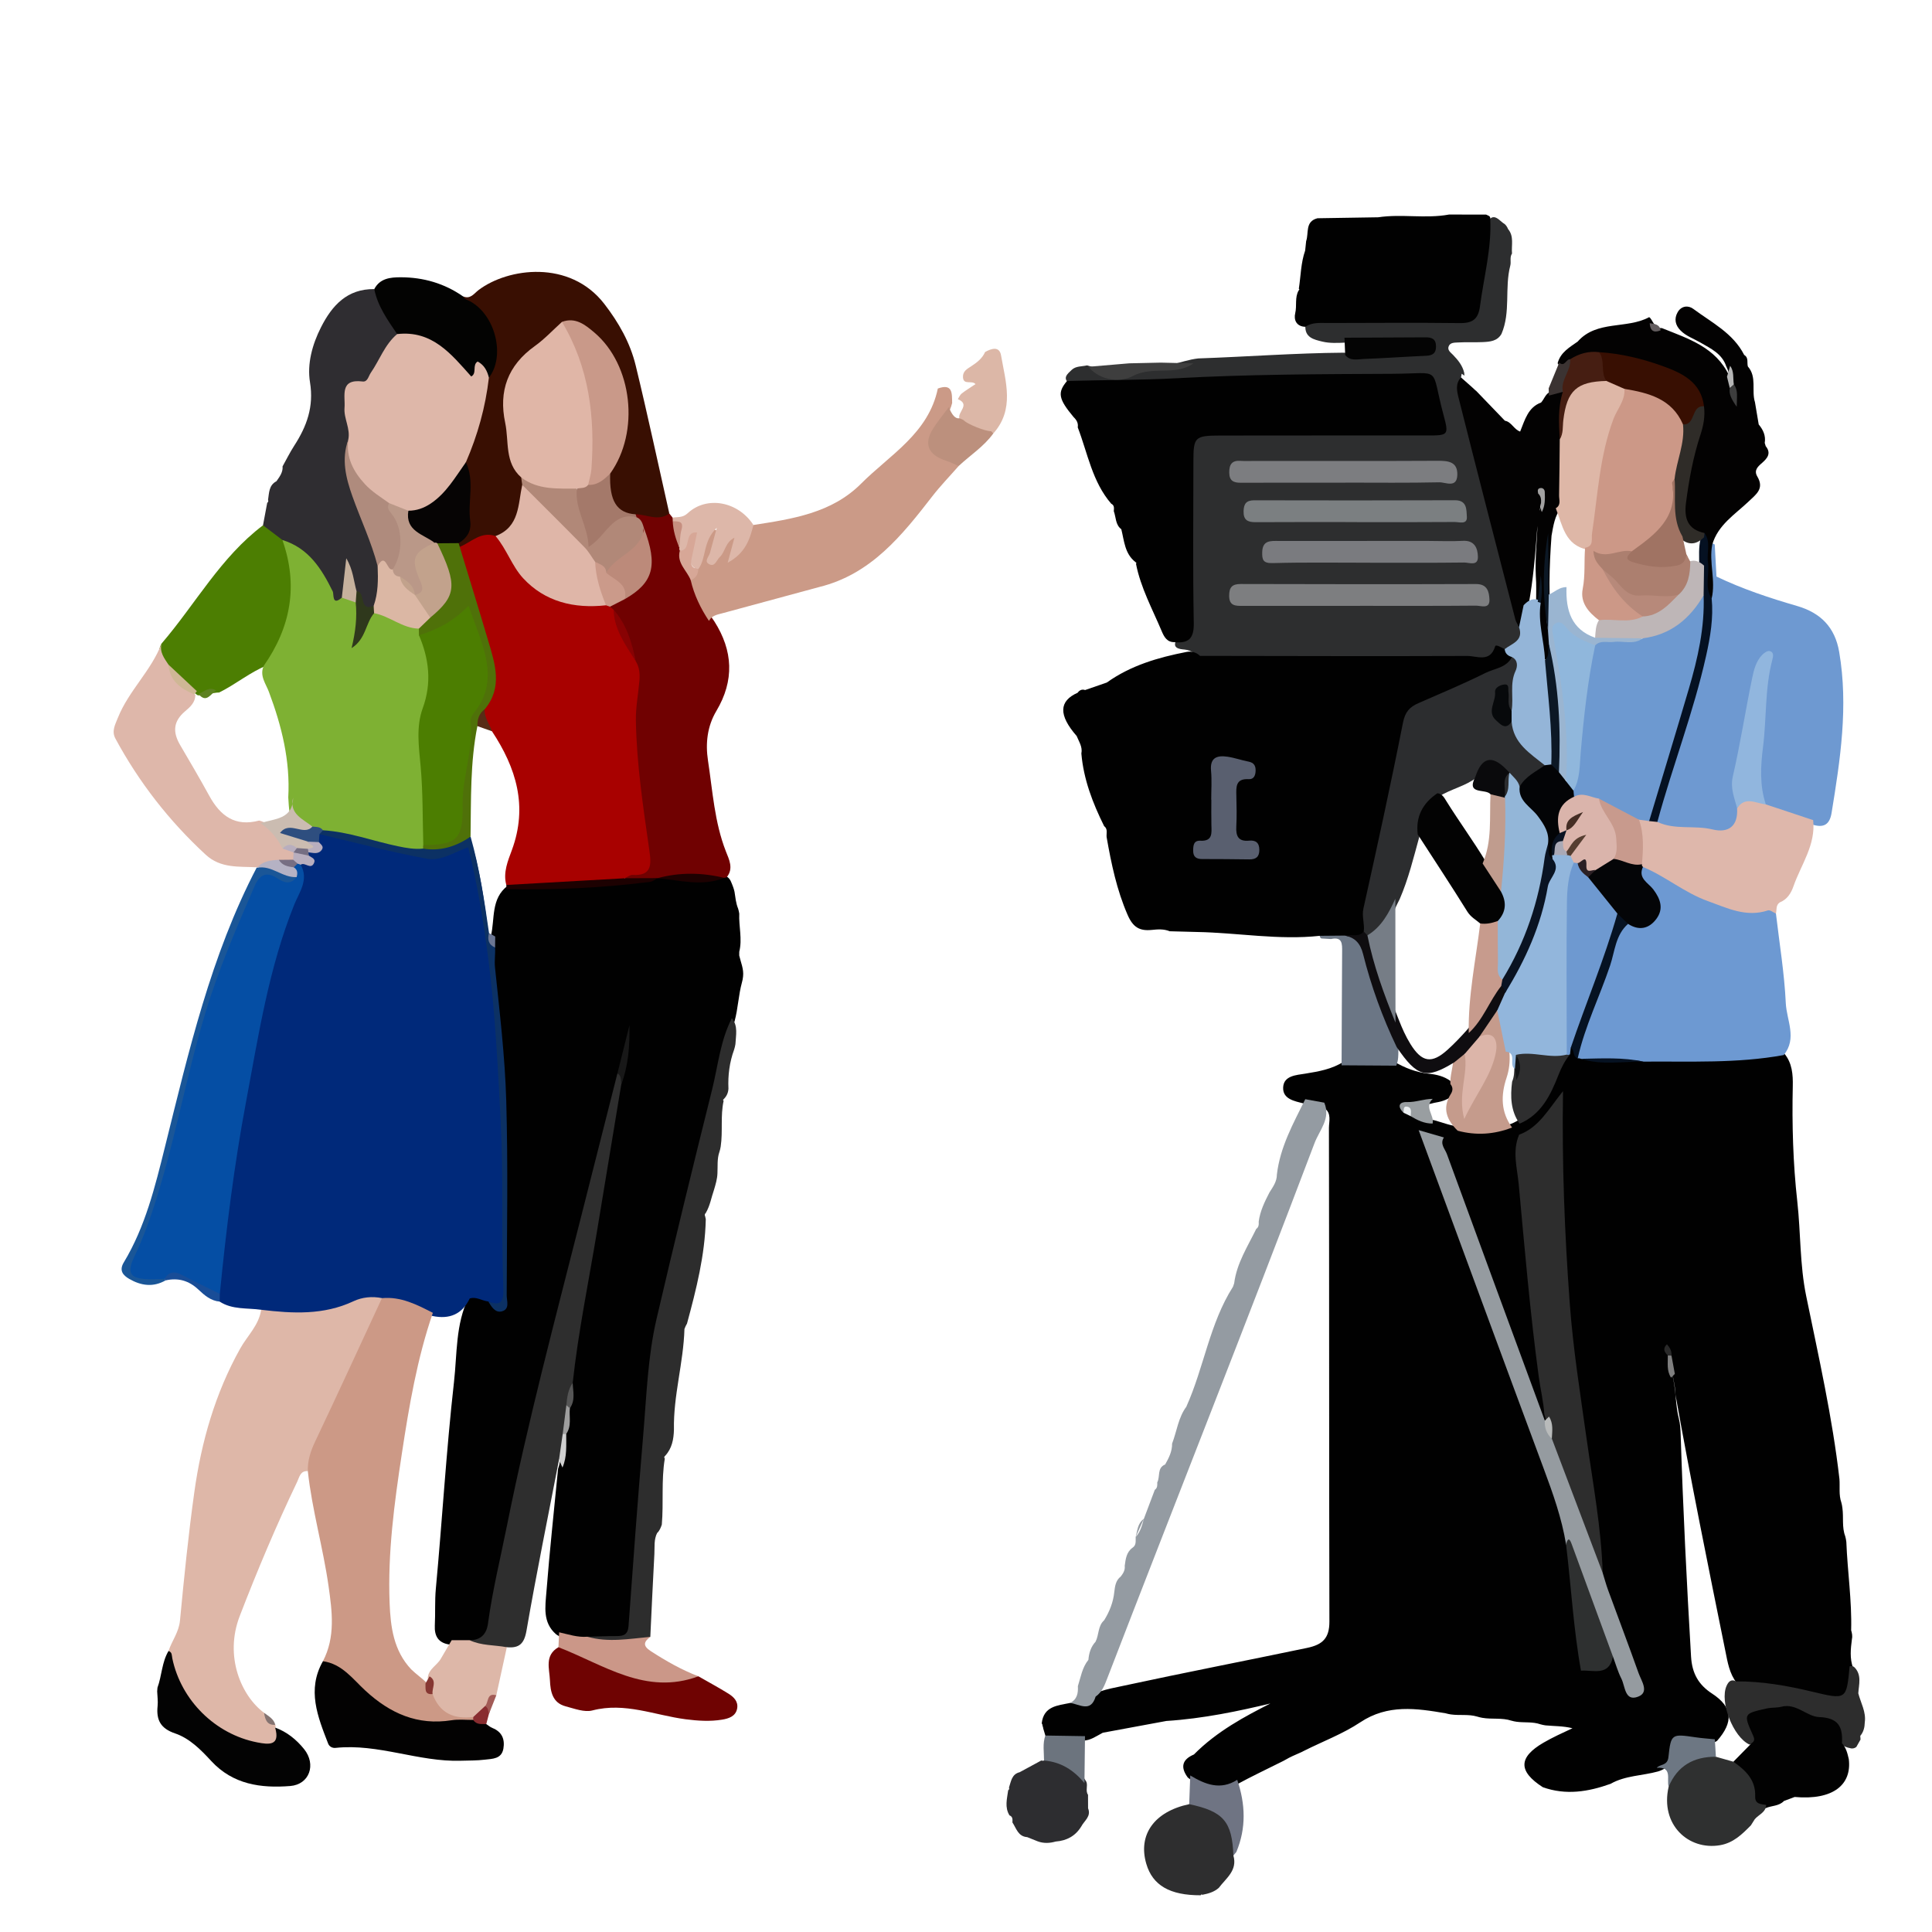 <?xml version="1.0" encoding="UTF-8"?><svg id="Layer_6" xmlns="http://www.w3.org/2000/svg" viewBox="0 0 1080 1080"><defs><style>.cls-1{fill:#7eb133;}.cls-2{fill:#dab4ab;}.cls-3{fill:#cb9a87;}.cls-4{fill:#847371;}.cls-5{fill:#dcb7a7;}.cls-6{fill:#030302;}.cls-7{fill:#030202;}.cls-8{fill:#ebeff1;}.cls-9{fill:#a80100;}.cls-10{fill:#3d3d3d;}.cls-11{fill:#cc9986;}.cls-12{fill:#6d99d0;}.cls-13{fill:#e0b6a7;}.cls-14{fill:#6e99d0;}.cls-15{fill:#ddb7a8;}.cls-16{fill:#b8aebe;}.cls-17{fill:#ba9888;}.cls-18{fill:#2e3030;}.cls-19{fill:#cb9a8a;}.cls-20{fill:#b18878;}.cls-21{fill:#0c3164;}.cls-22{fill:#565656;}.cls-23{fill:#a25b56;}.cls-24{fill:#bc907d;}.cls-25{fill:#1a5697;}.cls-26{fill:#0f0d10;}.cls-27{fill:#cbbcb1;}.cls-28{fill:#040404;}.cls-29{fill:#cb9788;}.cls-30{fill:#deb7a7;}.cls-31{fill:#c79b8d;}.cls-32{fill:#beb6b7;}.cls-33{fill:#3e3e3e;}.cls-34{fill:#020202;}.cls-35{fill:#442d24;}.cls-36{fill:#949ba2;}.cls-37{fill:#2f3030;}.cls-38{fill:#07090b;}.cls-39{fill:#deb7aa;}.cls-40{fill:#deb7a9;}.cls-41{fill:#2d2e2f;}.cls-42{fill:#2f381c;}.cls-43{fill:#461e12;}.cls-44{fill:#595f6f;}.cls-45{fill:#a07363;}.cls-46{fill:#553e31;}.cls-47{fill:#7b7f81;}.cls-48{fill:#194d97;}.cls-49{fill:#93b6d8;}.cls-50{fill:#a2a1a1;}.cls-51{fill:#6f0302;}.cls-52{fill:#4f7109;}.cls-53{fill:#6d99d2;}.cls-54{fill:#380f02;}.cls-55{fill:#ddb7a9;}.cls-56{fill:#cfb795;}.cls-57{fill:#756e83;}.cls-58{fill:#deb7a8;}.cls-59{fill:#94b5d8;}.cls-60{fill:#b5b2c4;}.cls-61{fill:#a4796a;}.cls-62{fill:#c89a8d;}.cls-63{fill:#c99989;}.cls-64{fill:#030303;}.cls-65{fill:#3b3332;}.cls-66{fill:#863732;}.cls-67{fill:#2e2e2f;}.cls-68{fill:#7d7e80;}.cls-69{fill:#dbb7a4;}.cls-70{fill:#582c16;}.cls-71{fill:#121416;}.cls-72{fill:#054ea4;}.cls-73{fill:#2e4e7f;}.cls-74{fill:#181818;}.cls-75{fill:#7c7d80;}.cls-76{fill:#2b2025;}.cls-77{fill:#0c1825;}.cls-78{fill:#999ea1;}.cls-79{fill:#91b6de;}.cls-80{fill:#4c7e01;}.cls-81{fill:#051122;}.cls-82{fill:#9ab5d1;}.cls-83{fill:#b6b6b6;}.cls-84{fill:#4c7e02;}.cls-85{fill:#0a0a0c;}.cls-86{fill:#635d5f;}.cls-87{fill:#2c2d2f;}.cls-88{fill:#2e2e2e;}.cls-89{fill:#2f2c28;}.cls-90{fill:#880203;}.cls-91{fill:#767d86;}.cls-92{fill:#c09c8e;}.cls-93{fill:#2d2d2d;}.cls-94{fill:#030406;}.cls-95{fill:#5d8121;}.cls-96{fill:#292929;}.cls-97{fill:#b7897a;}.cls-98{fill:#6f7483;}.cls-99{fill:#dfb6a8;}.cls-100{fill:#6d7783;}.cls-101{fill:#776f83;}.cls-102{fill:#0a1322;}.cls-103{fill:#2d2d30;}.cls-104{fill:#6e99d1;}.cls-105{fill:#060404;}.cls-106{fill:#92b6dc;}.cls-107{fill:#6c747e;}.cls-108{fill:#959ba0;}.cls-109{fill:#1d0101;}.cls-110{fill:#6b7685;}.cls-111{fill:#deb7ab;}.cls-112{fill:#7f7f7f;}.cls-113{fill:#700101;}.cls-114{fill:#aaa9b6;}.cls-115{fill:#af8b7d;}.cls-116{fill:#cc9887;}.cls-117{fill:#2f2d31;}.cls-118{fill:#ac7f6f;}.cls-119{fill:#d7a797;}.cls-120{fill:#00297a;}.cls-121{fill:#9e9e9e;}.cls-122{fill:#c68f80;}.cls-123{fill:#6b7693;}.cls-124{fill:#040507;}.cls-125{fill:#d0d0d0;}.cls-126{fill:#892d30;}.cls-127{fill:#390f02;}.cls-128{fill:#90b7dc;}.cls-129{fill:#bc8a7a;}.cls-130{fill:#dcb5a9;}.cls-131{fill:#010101;}.cls-132{fill:#c6b19d;}.cls-133{fill:#061222;}.cls-134{fill:#c2a28c;}.cls-135{fill:#c59b8c;}.cls-136{fill:#b9bbbb;}.cls-137{fill:#7a7b7f;}.cls-138{fill:#fcfcfc;}</style></defs><g><path class="cls-131" d="M413.23,534.16c0-.71,.01-1.42,.02-2.12,1.79-7.11-.32-14.21,0-21.31-.13-.95-.37-1.9-.64-2.82-1.24-2.99-1.51-6.21-2.01-9.39-.19-.93-.47-1.83-.79-2.72-.94-2.24-1.41-4.79-3.94-5.99-1.02-.33-2.05-.44-3.11-.38-11.39,2.11-22.71,.05-34.07-.6-1.17,.15-2.3,.44-3.41,.82-19.83,3.79-39.98,3.34-59.99,4.57-7.14,.44-14.34-.72-21.44,.88-9.59,7.25-7.1,18.54-9.45,28.22-.1,2.4-.09,4.8-.27,7.2-1.84,14.05,1.79,27.76,2.78,41.63,1.35,18.99,3.59,37.92,3.6,56.99,.02,30.03,.1,60.06-.12,90.09-.02,3.43,2.39,10.6-6.23,6.77-4.02-1.91-8.04-3.78-12.28-.58-7.25,14.93-6.31,31.35-8.1,47.18-4.33,38.4-6.55,77-10.14,115.47-.64,6.83-.22,13.69-.57,20.53-.31,6.04,2.04,9.91,8.37,10.72,3.62,.54,7.26,.39,10.9,.21,9.43-.65,12.19-7.12,13.72-15.16,10.18-53.4,21.8-106.47,35.16-159.17,12.16-47.98,25.47-95.67,35.88-144.08,1.3-8.55,3.88-16.89,4.49-21.46-1.88,6.55-3.01,17.35-6.01,27.81-9.69,46.1-16.76,92.66-24.8,139.05-1.46,8.4-2.97,16.82-3.33,25.37,.12,5.07,.62,10.16-1.05,15.12-1.16,4.94-.36,10.17-2.19,15.02-1.3,6.27,.08,12.84-2.24,18.99-2.21,22.92-4.72,45.82-6.51,68.77-.65,8.36-2.21,17.15,5.36,23.76,5.4,3.87,11.62,4.11,17.91,4.07,.68-.01,1.36-.07,2.05-.07,25.02-.22,22.79,1.29,24.88-23.92,2.99-36.11,6.27-72.24,8.34-108.4,2.2-38.36,12.84-74.79,21.5-111.71,7.27-30.97,14.73-61.91,22-92.88,.79-3.36,1.83-6.57,3.13-9.73,1.94-7.12,2.16-14.56,4.11-21.69,.33-1.1,.52-2.23,.64-3.37,.48-4.11-1.26-7.82-2.14-11.69Z"/><path class="cls-93" d="M363.53,915.01c.74-15.43,1.43-30.87,2.27-46.29,.22-3.99-.36-8.14,1.61-11.91l-.02,.12c1.33-1.29,1.99-2.95,2.57-4.66,1.05-12.28-.37-24.68,1.67-36.92-.46-.56-.4-1.06,.17-1.51,3.85-4.14,4.79-9.26,4.94-14.65-.39-19,5.34-37.38,5.87-56.28,.38-1.05,.86-2.07,1.43-3.03,5.18-19.13,10.06-38.31,10.5-58.3-.11-.54-.23-1.08-.35-1.62-.38-.71-.27-1.34,.33-1.88,2.41-4.05,3.11-8.7,4.64-13.06,.88-2.97,1.78-5.93,1.89-9.06,.22-4.02-.27-8.11,1.1-12.03,.34-1,.56-2.02,.73-3.06,1.26-8.44-.22-17.05,1.62-25.45l-.33-.59,.47-.49c1.59-1.6,2.45-3.53,2.56-5.78-.33-7.43,.58-14.68,3.14-21.71,.36-1.04,.59-2.11,.77-3.19,.22-4.95,1.6-10.07-2-14.49-6.47,12.55-7.72,26.58-11.06,39.98-10.64,42.62-21.07,85.3-31.03,128.08-4.95,21.26-5.6,43.17-7.45,64.85-3.03,35.61-5.63,71.26-8.22,106.91-.34,4.69-2.69,5.61-6.64,5.59-5.46-.03-10.92,.23-16.39,.36,8.83,8.8,19,4.74,28.79,2.7,2.08-.43,4.18-1.95,6.42-2.62Z"/><path class="cls-120" d="M122.8,727.61c7.12,4.61,15.38,3.46,23.19,4.56,13.94,7.12,28.28,5.61,42.45,1.29,7.81-2.38,15.45-5.13,23.71-5.21,10.71-.83,19.92,4.41,29.68,7.41,9.39,1.96,16.49-.93,20.76-9.81,3.73-1.16,6.86,1.31,10.34,1.69,8.78,4.08,9.36,3.9,9.33-4.98-.18-55.97,.85-111.93-5.73-167.76-2.9-24.63-4.51-49.4-10.23-73.6-2.53-10.72-3.11-11.37-12.74-7.35-13.51,5.63-26.04,.96-38.91-1.77-11.3-2.4-22.06-7.42-33.93-6.96-1.77,.16-2.98,1.08-3.62,2.74-.33,3.27-.77,6.49-4.54,7.77-.66,.65-1.03,1.45-1.16,2.35,.56,3.87-5.24,3.79-4.79,7.63,.75,6.48-2.21,12.14-4.4,17.78-17.13,44.14-23.82,90.67-31.64,136.93-4.62,27.34-8.35,54.8-9.95,82.52,.19,1.83,1.15,3.31,2.18,4.76Z"/><path class="cls-113" d="M375.98,289.35c-.61-.76-1.22-1.53-1.83-2.29-6.12-.19-12.2-2.01-18.37-.53-.76,.65-1.18,1.47-1.21,2.48,.62,2.85,2.52,5.13,3.5,7.82,6.2,17.84,4.16,26.01-9.05,35.88-2.83,1.93-6.28,2.97-8.46,5.84-.36,1.64,.34,2.95,1.3,4.18,5.36,9.11,9.78,18.59,11.54,29.14,.6,3.74,1.48,7.55,.83,11.24-5.18,29.63,2.19,58.57,4.88,87.75,.72,7.79,1.58,14.34-8.05,16.7-1.63,.4-2.72,2.02-1.56,4.02,6.17,2.68,12.15,.5,18.16-.7h-.02c12.39-.82,24.78,.7,37.17-.14,.48-.07,.95-.19,1.41-.35,4.04-4.91,1.25-10.09-.44-14.44-6.41-16.4-7.41-33.76-10.02-50.83-1.46-9.6-.4-19.16,4.7-27.71,10.13-17.01,9.34-33.63-1.16-50.09-5.18-6.97-8.06-15.06-11.18-23.03-1.97-5.32-5.53-10.04-5.88-15.96-.13-.95-.36-1.88-.62-2.81-1.51-4.55-2.16-9.35-3.89-13.84-.53-.81-1.12-1.58-1.76-2.31Z"/><path class="cls-88" d="M283.32,920.81c6.83,.62,9.71-1.81,11-9.3,5.52-31.91,12.02-63.66,18.16-95.46,2.82-4.33,2.69-9.25,2.83-14.11,2.53-4.91,1.55-10.37,2.4-15.54,1.41-4.34,1.1-9,2.43-13.37,3.1-28.38,8.88-56.33,13.54-84.47,4.55-27.46,9.07-54.92,13.61-82.38,.39-2.43,2.97-5.63-2.15-6.15-6.77,26.71-13.54,53.42-20.3,80.13-14.51,57.35-29.78,114.51-41.42,172.55-3.67,18.3-8.14,36.44-10.65,54.97-.78,5.72-4.01,9.25-10.23,9.19,5.76,7.47,12.91,7.58,20.77,3.92Z"/><path class="cls-15" d="M283.32,920.81c-6.92-1.32-14.19-.8-20.77-3.92-3.36,0-6.71,0-10.07,0-1.98,3.39-3.96,6.78-5.95,10.17-2.08,3.85-6.91,5.81-7.41,10.76,.46,3.59,.33,7.24,1.03,10.82,4.29,10.62,11.83,15.62,23.45,13.52,3.87-.75,6.55-3.12,8.6-6.34,1.56-2.82,1.96-6.4,5.24-8.12,1.96-8.96,3.92-17.92,5.88-26.88Z"/><path class="cls-21" d="M273.37,521.56c-2.6-18.12-5.33-36.22-10.31-53.88-9.18,.75-17.69,6.07-27.28,3.97-11.03,.24-21.22-3.9-31.79-6.06-7.56-1.54-14.93-4.61-22.91-3.16-1.62,.78-3.17,1.61-2.49,3.87,20.09,4.71,40.06,10.07,60.34,13.77,7.41,1.36,14.82-3.57,22.77-6.48,5.21,20.49,8.55,41.43,11.26,62.41,3.87,30.02,5.33,60.21,6.91,90.46,1.64,31.43,.31,62.79,1.51,94.14,.26,6.75-1.39,9.76-8.44,6.94,1.83,2.95,3.92,6.57,7.73,5.48,4.41-1.26,2.57-5.82,2.58-8.93,.1-36.31,.79-72.65-.26-108.93-.72-24.85-3.72-49.65-6.29-74.41-.4-3.82,.28-7.38,.05-11.05-1.46-2.58-2.05-5.51-3.39-8.13Z"/><path class="cls-29" d="M363.53,915.01c-11.74,1.08-23.48,3.3-35.21-.07-5.46,.45-10.56-1.32-15.76-2.47-.13,2.79-.26,5.57-.39,8.36-.29,4.19,3.27,4.91,5.89,6.01,13.88,5.8,27.78,11.56,42.31,15.63,10.89,3.05,20.9,1.28,30.04-5.39-9.46-3.66-18.2-8.61-26.69-14.14-4.5-2.93-3.87-5.19-.19-7.92Z"/><path class="cls-109" d="M283.03,494.69c.04,.78,.08,1.56,.11,2.34,26.81,.53,53.54-.69,80.16-4.04,1.52-.19,2.92-1.39,4.38-2.12-6.16,.02-12.31,.05-18.47,.07-2.86-3.09-6.76-3.41-10.38-2.91-14.15,1.95-28.4,1.45-42.59,2.21-4.69,.25-9.5,.91-13.21,4.45Z"/><path class="cls-109" d="M404.82,490.73c-12.4-2.99-24.79-3.19-37.17,.15,12.39,1.16,24.8,4.85,37.17-.15Z"/><path class="cls-74" d="M345.14,600.03c2.46,1.44,1.84,3.96,2.15,6.15,4-10.54,4.78-21.61,4.56-32.95l-6.7,26.8Z"/><path class="cls-125" d="M314.54,801.64c-.69,4.8-1.37,9.6-2.06,14.4,.65,1.44,1.3,2.88,1.95,4.32,2.64-6.06,2.04-12.48,2.09-18.83-.7-.64-1.36-.64-1.98,.11Z"/><path class="cls-121" d="M314.54,801.64h1l.99-.11c3.17-4.42,1.49-9.52,2.02-14.3,.69-2.09-.06-2.55-1.95-1.73-.68,5.38-1.37,10.77-2.05,16.15Z"/><path class="cls-22" d="M316.59,785.49c.65,.58,1.3,1.15,1.95,1.73,3.2-4.43,1.78-9.39,1.6-14.2-2.62,3.75-3.14,8.1-3.55,12.47Z"/><path class="cls-123" d="M273.37,521.56c-.96,3.59-.35,6.51,3.39,8.13,.02-2.05,.05-4.1,.07-6.16-1.16-.66-2.31-1.32-3.47-1.98Z"/><path class="cls-58" d="M213.52,725.65c-5.49-1.11-11.06-.54-15.91,1.74-16.72,7.86-34.08,6.89-51.62,4.78-1.25,8.62-7.68,14.48-11.68,21.61-14.01,25.05-21.74,52.11-25.67,80.25-3.34,23.87-5.75,47.89-8.03,71.89-.62,6.49-4.49,11.26-6.41,16.99,.77,25.3,26.67,52.28,51.52,53.67,9.09,.51,11.67-2.97,8.08-10.87,.31-.48,.35-.98,.12-1.5-2.62-1.76-4.99-3.76-6.3-6.74-12.64-9.37-22.37-31.4-13.58-54.17,9.8-25.39,20.35-50.46,32.11-75.01,1.23-2.57,1.7-6.24,5.95-5.92,12.91-30.39,27.17-60.16,41.26-90.01,1.01-2.14,2.05-4.42,.18-6.7Z"/><path class="cls-11" d="M213.52,725.65c-12.41,26.73-24.69,53.52-37.33,80.13-2.55,5.38-4.29,10.66-4.11,16.58,2.34,21.7,8.53,42.72,11.58,64.26,1.99,14.07,3.94,28.46-3.14,42,10.75,8.33,20.68,17.65,31.47,25.94,16.11,12.36,34.04,11.99,52.58,8.11,.92-.96,.93-1.92,.02-2.89-10.77,1.41-18.81-2.06-22.77-12.78-1.82-1.62-1.56-4.27-3.02-6.06-2.84-2.75-6.11-5.02-8.95-7.78-9.83-10.43-11.53-23.69-12.05-36.99-1.11-28.1,2.63-55.91,6.84-83.58,4.04-26.59,8.54-53.14,17.33-78.71-8.96-4.59-17.9-9.21-28.46-8.21Z"/><path class="cls-7" d="M264.56,961.45c-4.05,.03-8.18-.45-12.14,.18-19.04,3.01-34.33-3.82-48.13-16.52-7.06-6.49-13.08-15.02-23.77-16.48-9.08,15.97-2.91,31.01,2.91,46.04,.64,1.66,2.32,2.61,4.16,2.41,23.87-2.54,46.41,7.94,70.09,7.18,4.44-.14,8.92-.05,13.31-.59,4.25-.52,9.41-.3,10.42-6.22,.9-5.3-.86-9.38-6.19-11.51-1.23-.49-2.27-1.44-3.4-2.17-2.07-1.89-4.62-2.27-7.27-2.31Z"/><path class="cls-51" d="M390.41,937.06c-29.48,10.95-53.05-6.57-78.24-16.25-7.86,4.54-5.03,11.95-4.75,18.5,.27,6.29,1.41,12.61,8.78,14.54,4.9,1.28,10.46,3.47,14.95,2.3,18.15-4.73,34.83,2.68,52.11,4.93,6.81,.88,13.64,1.33,20.38,.22,3.58-.59,7.65-1.78,8.44-6.29,.68-3.91-1.96-6.44-4.89-8.26-5.48-3.4-11.17-6.47-16.77-9.68Z"/><path class="cls-64" d="M153.79,965.71c2.98,10.34-3.52,9.55-9.98,8.3-23.49-4.57-42.61-23.53-47.49-46.97-.34-1.62-.01-3.47-2.13-4.12-3.76,6.33-3.71,13.8-6.17,20.51l-.16,2.06c.1,2.73,.52,5.49,.24,8.18-.82,7.79,1.66,12.56,9.74,15.3,8.14,2.76,14.44,9.15,20.22,15.42,12.15,13.19,27.82,15.3,44.17,14,10.78-.86,14.68-12.03,7.75-20.64-4.29-5.33-9.6-9.63-16.18-12.04Z"/><path class="cls-126" d="M264.56,961.45c1.76,2.84,4.64,2.19,7.27,2.31,.5-1.87,.99-3.75,1.48-5.63,.78-2.22,1.69-4.5-2.19-4.41-2.17,2.02-4.35,4.03-6.52,6.05-.08,.56-.1,1.11-.04,1.67Z"/><path class="cls-23" d="M271.12,953.73c1.98,.85,1.7,2.82,2.19,4.41,1.38-3.48,2.75-6.97,4.13-10.45-5.57-1.61-4.17,4.07-6.31,6.04Z"/><path class="cls-4" d="M147.6,957.46c.62,3.63,1.49,7.03,6.3,6.74-.86-3.41-3.82-4.86-6.3-6.74Z"/><path class="cls-117" d="M209.21,161.6c-15.14-.16-23.56,9.11-29.77,21.35-4.91,9.68-7.83,20.49-6.15,30.75,2.24,13.72-1.84,24.66-8.85,35.5-2.38,3.69-4.33,7.66-6.48,11.49,.27,3.35-1.67,5.8-3.42,8.32-4.29,2.24-4.08,6.51-4.7,10.4,.27,.68,.12,1.25-.47,1.69-.78,4.18-1.57,8.35-2.35,12.53,.52,6.84,7.36,6.89,11.06,10.34,11.97,5.57,19.52,15.13,24.93,26.86,1.69,3.66,3.06,10.58,9.44,3.85,2.04-6.08,3.01-12.32,2.36-16.51-.48,3.05,.7,7.99,2.84,12.8,3.77,3.43,2.61,15.57,12.99,7.38,3.98-6.82,4.02-14.14,2.78-21.63-2.45-12.39-7.44-23.9-12.13-35.55-4.48-11.11-7.65-22.52-4.57-34.68,1.68-6.56-.97-12.87-1.14-19.34-.14-5.56,1.2-9.17,6.95-12.09,11-5.58,13.86-17.92,20.02-27.52-2.37-9.72-7.16-18.2-13.35-25.97Z"/><path class="cls-84" d="M157.87,301.87c-3.61-2.75-7.23-5.5-10.84-8.23-23.74,17.88-37.78,44.08-56.7,66.09-2.65,4.55-1.09,8.47,1.77,12.22,5.02,5.45,10.86,10.04,16.31,15.04,.63,.67,1.34,1.23,2.14,1.68,4.09,.25,7.92-1.5,11.99-1.57,9.31-4.6,17.34-11.44,27.07-15.32,15.45-17.66,17.49-38.44,13.95-60.46-.61-3.82-2.75-6.92-5.69-9.44Z"/><path class="cls-39" d="M94.18,371.55c-2.35-3.59-5.13-7.05-3.85-11.82-5.77,15.21-18.38,26.38-24.41,41.46-1.53,3.84-3.65,7.51-1.41,11.67,13.2,24.45,30.02,46.04,50.47,64.91,8.47,7.82,18.64,6.48,28.6,7.06,.44,.04,.87,.08,1.31,.12,3.95-.22,7.63-2.1,11.65-1.89,2.32-.08,4.64-.15,6.8-1.15,1.35-.78,1.93-2.01,2.03-3.52-.07-.95-.36-1.84-.82-2.67-1.42-1.88-3.54-2.91-5.36-4.31-3.67-5.48-7.36-10.93-14.31-12.72-13.4,3.56-21.68-2.48-27.94-13.92-5.21-9.51-10.72-18.88-16.21-28.24-4.26-7.27-3.93-13.25,2.69-18.88,2.76-2.35,5.77-4.91,5.76-9.17-4.66-5.95-12.03-9.51-15.01-16.95Z"/><path class="cls-25" d="M143.58,484.83c-25.77,49.31-38.1,103.02-51.4,156.44-5.52,22.19-10.98,44.53-22.99,64.44-2.72,4.51-.45,7.18,3.06,9.21,6.55,3.79,13.36,4.8,20.3,.83-.42-1.04-1.14-1.79-2.16-2.24-15.56-2.82-15.47-2.78-9.41-17.79,12.88-31.9,20.45-65.35,28.17-98.72,7.76-33.56,20.28-65.37,33.95-96.83,2.59-5.96,5.98-8.59,12.78-6.08,3.79,1.4,8.91,3.33,10.6-3.42-6.86-4.88-13.76-9.63-22.8-5.54l-.11-.3Z"/><path class="cls-48" d="M122.8,727.61c.02-1.44,.05-2.87,.07-4.31-5.68-8.01-14.44-10.97-23.2-13.57-3.74-1.11-7.65-.28-7.69,5.18l.57,.84c7.05-1.61,13.07,.14,18.36,5.13,3.36,3.17,6.91,6.28,11.89,6.73Z"/><path class="cls-127" d="M355.31,287.5c6.28,.01,12.66,4.13,18.84-.44-6.22-27.6-12.13-55.29-18.8-82.78-3.08-12.69-9.51-24.02-17.57-34.44-19.26-24.87-53.82-20.1-70.19-7.75-2.65,2-4.58,5.33-8.71,3.61-1.27,2.68,1.01,3.53,2.49,4.75,14.53,12.01,17.57,24.85,9.85,41.77-2.91,15.8-8.79,30.82-12.08,46.52,.22,14.4,4,29.06-3.2,42.91-.36,1.01-.43,2.06-.2,3.11,3.13,3.89,6.28,.93,8.93-.43,4.38-2.26,8.94-2.9,13.7-3.11,13.79-5.5,14.21-18.01,15.72-29.96-.1-1.63-.46-3.2-1.06-4.71-8.42-14.4-8.62-30.45-8.62-46.35,0-7.77,4.47-14.36,10.28-19.28,6.98-5.92,13.53-12.33,20.66-18.05,9.99-1.75,16.26,4.43,21.03,11.34,13.47,19.5,16.72,40.47,6.57,62.65-1.41,3.08-3.19,6.01-4.03,9.36-1.18,5.91,.64,11.33,2.89,16.59,2.73,6.37,7.04,8.78,13.51,4.7Z"/><path class="cls-3" d="M396.31,347.08c1.65-3.09,4.77-3.52,7.71-4.32,17.99-4.86,35.98-9.74,53.96-14.62,28.94-7.13,46.18-28.77,63.22-50.75,4.57-5.89,9.79-11.27,14.71-16.89-1.36-2.57-3.74-3.76-6.24-4.96-8.59-4.09-9.67-7.45-4.78-15.76,2.75-4.69,6.08-9.04,7.37-14.49-.13-5.22,.46-11.16-8.01-8.1-5.18,25.07-26.79,37.03-42.92,53.2-16.41,16.45-38.43,19.72-60.16,23.08-4.79,3.28-4.79,9.7-8.99,13.51-1.69-2.16,1.73-7.22-2.48-7.17-5.59,.06-6.2,6.53-9.45,9.93-.8,.27-.8,0-.64-.99,.71-4.4,5.18-11.14,.09-12.63-5.87-1.72-6.6,6.08-8.07,10.78-1.01,3.24-1.63,6.6-2.68,9.84-.86,2.57-2.47,4.87-2.83,7.63,1.91,8.24,5.54,15.71,10.19,22.72Z"/><path class="cls-6" d="M273.3,211.13c9.29-11.99,3.77-34.81-10.43-42.67-1.46-.81-3.23-.98-3.99-2.75-10.49-7.32-22.25-10.71-34.93-10.71-5.73,0-11.56,.55-14.74,6.62,1.93,9.58,7.49,17.3,12.81,25.15,6.92,3.35,15.01,3.44,21.44,8.41,5.09,3.93,10.68,7.13,14.34,12.7,2.13,3.25,4.53,6.69,8.39,1.54,3.64-4.85,4.4,2.52,7.11,1.72Z"/><path class="cls-55" d="M390.34,318.17c4.71-6.26,2.3-15.39,10.35-23.14-1.7,6.23-2.78,10.13-3.81,14.03-.56,2.1-3.45,4.64-.57,6.26,3.37,1.9,4.2-2.22,6.04-3.92,3.14-2.91,2.98-8.2,8.2-10.81-1.22,4.52-2.22,8.22-3.76,13.96,9.89-5.33,12.37-13.04,14.39-21.07-8.56-13.2-26.12-16.52-36.81-6.54-2.75,2.56-5.51,1.95-8.38,2.41,.03,.67,.06,1.35,.08,2.02,4.54,4.1,1.78,10.04,3.74,14.8-.18,.6-.1,1.17,.25,1.7,4.88,2.79,5.05-1.85,6.65-4.23q-3.44,13.39,3.64,14.54Z"/><path class="cls-5" d="M550.68,196.78c-1.6,3.59-4.54,5.85-7.72,7.93-2.25,1.47-4.82,2.77-4.65,6.13,.23,4.66,4.94,1.54,7.01,3.87-2.77,1.86-5.36,3.43-7.73,5.27-.96,.74-1.44,2.08-2.15,3.15,7.18,3-.25,7.19,.87,10.68q3.51,13.62,18.93,8.53c12.05-13.48,6.92-28.85,4.35-43.7-.91-5.25-5.36-3.87-8.92-1.86Z"/><path class="cls-24" d="M555.26,242.33c-.47-.45-.95-1.31-1.42-1.3-3.06,.06-12.97-3.9-14.86-5.89-.64-.68-1.76-.9-2.65-1.34q-3.23,.66-5.93-6.22c-2.97,4.03-6.21,7.89-8.86,12.12-5.27,8.44-2.67,14.58,7.08,17.77,2.49,.82,4.87,2.01,7.29,3.02,6.46-6.04,14.07-10.87,19.34-18.17Z"/><path class="cls-72" d="M91.99,714.91c2.31-3.97,5.36-4.47,9.36-2.39,7.11,3.71,14.34,7.2,21.53,10.77,3.53-35.83,7.94-71.57,14.58-106.95,7.02-37.39,12.7-75.11,27.09-110.8,2.68-6.65,8.28-13.89,3.51-22.16-.28-.95-.91-1.51-1.88-1.69-1.53,.12-2.55,.86-2.87,2.42,.04,2.37,.84,4.44,2.5,6.16-3.23,4.46-7.13,3.14-10.64,.8-6.27-4.19-10.12-2.04-12.82,4.18-10.13,23.36-20.22,46.72-27.61,71.15-11.08,36.65-17.44,74.57-29.64,110.9-2.79,8.31-5.89,16.58-9.7,24.46-4.66,9.65-3.16,12.97,7.36,13.31,3.07,.1,6.15-.11,9.22-.18Z"/><path class="cls-73" d="M178.58,466.3c.66-.72,1.32-1.43,1.98-2.15-.12-4.37-3.45-3.52-6.11-3.78-2.99,.65-5.92,.6-8.97,.02-3.77-.72-8.31-.64-9.41,3.59-1.25,4.81,3.63,5.65,6.98,6.7,2.86,.89,5.77,1.86,8.83,2.01,2.34,.07,4.59-.2,6.38-1.94,.11-1.49,.21-2.97,.32-4.46Z"/><path class="cls-16" d="M166.36,482.8c.59,.15,1.16,.35,1.71,.6,2.33-1.76,5.65,3.11,7.48-.98,1.09-2.43-1.43-3.02-2.83-4.08-2.62-1.81-5.06-4.48-8.62-1.82-.08,1.36-.16,2.72-.23,4.08,.32,1.31,1.6,1.54,2.49,2.22Z"/><path class="cls-16" d="M178.27,470.75c-2-.09-4.01-.17-6.01-.26-.73,1.28,.58,2.81-.5,4.05-.13,.76,.08,1.39,.63,1.92,2.66,.27,5.57,1.32,7.51-1.44,1.35-1.92-.63-3.01-1.63-4.27Z"/><path class="cls-57" d="M172.38,476.46c-.01-.66-.1-1.31-.26-1.95-1.61-1.79-3.61-2.11-5.84-1.56-1.54,.68-2.78,1.56-2.18,3.56h0c2.87,.6,5.75,1.21,8.62,1.82-.14-.62-.26-1.24-.34-1.86Z"/><path class="cls-9" d="M277.01,299.67c-8.13-2.83-13.53,3.41-20.01,6.04-2.53,7.39,1.05,14.02,3,20.67,3.35,11.42,6.4,22.98,10.66,34.1,4.63,12.08,5.42,23.77-1.19,35.35-1.36,5.69,1.23,9.7,5.55,12.96,13.55,20.49,20.16,41.9,11.11,66.44-2.18,5.92-5.02,12.53-3.1,19.47,22.06-1.25,44.12-2.5,66.18-3.75,1.49-.66,3.03-1.96,4.48-1.88,10.68,.65,10.42-5.8,9.34-13.42-3.44-24.2-7.17-48.39-7.57-72.89-.12-7.42,1.35-14.86,1.98-22.3,.33-3.79,0-7.52-2.08-10.88-4.17-9.57-8.62-19.02-12.38-28.77-.65-.56-1.3-1.11-1.96-1.67-.52-.96-1.28-1.66-2.29-2.09-8.03-1.62-16.35-.99-24.32-3.54-11.24-3.6-20.51-9.03-25.31-20.64-2.33-5.64-5.49-11.18-12.1-13.2Z"/><path class="cls-20" d="M291.34,266.86c.19,1.39,.39,2.78,.58,4.17,6.21,9.87,13.82,18.61,22.37,26.45,6.06,5.55,12,11.16,17.24,17.49,2.58,2.11,4.78,4.76,8.13,5.82,7.2-3.66,11.84-10.61,19.13-14.38,4.45-2.3-.8-7.53,1.2-11.16-.77-2.46-1.38-5.02-4.14-6.12-11.19-4.31-17.6,2.71-23.84,11.66-4.98-10.3-4.84-21-10.79-29.35-10.05-.95-19.86-3.41-29.88-4.57Z"/><path class="cls-61" d="M322.52,273.12c-1.42,11.47,6.19,20.76,6.49,32.6,9.9-5.91,13.22-19.78,26.84-16.6-.2-.54-.38-1.08-.54-1.62-10.54-.68-14.77-7.45-14.21-22.78-5-.59-8.05,4.17-12.69,4.58-2.2,.91-4.58,1.55-5.9,3.82Z"/><path class="cls-129" d="M359.99,295.24c-1.52,12.97-15.85,15.12-21.08,24.96,1.66,6.17,8.6,8.62,10.37,14.71,16.02-9.17,18.61-18.79,10.71-39.67Z"/><path class="cls-19" d="M349.28,334.91c1.88-8.67-5.79-10.6-10.37-14.71-.12-4.04-3.53-4.72-6.24-6.12-3.64,9.52-1.08,17.48,6.09,24.29,.75,.25,1.5,.51,2.25,.76,2.75-1.41,5.5-2.81,8.26-4.22Z"/><path class="cls-119" d="M390.34,318.17c-5.13-.86-4.15-4.26-3.34-7.75,.99-4.22,1.77-8.48,2.65-12.76-7.78-.7-2.77,10.21-9.61,10.19-1.92,6.95,4,11.02,6.08,16.5,2.76-1.14,4.17-3.2,4.21-6.19Z"/><path class="cls-90" d="M342.98,340.8c.35,11.22,6.76,19.82,12.38,28.77-2.12-10.45-5.09-20.54-12.38-28.77Z"/><path class="cls-122" d="M379.8,306.16c.34-3.32,.23-6.77,1.13-9.92,1.47-5.12-1.77-4.75-4.87-4.88,.22,5.19,1.7,10.07,3.74,14.8Z"/><path class="cls-52" d="M270.95,396.49c10.25-12.31,5.77-25.42,1.93-38.4-5.18-17.5-10.59-34.92-15.89-52.38-.19-.71-.39-1.41-.59-2.11-3.34-3.05-7.08-2.59-10.91-1.26-4.34,4.27-.68,8.4,.79,12.07,4.6,11.44,3.78,21.19-6.98,28.73-2.38,2.69-5.32,4.97-6.44,8.61-.14,1.66,.16,3.12,1.78,3.99,10.94,.68,18.29-6.47,26.39-12.35,1.72,5.64,3.8,10.95,5.38,16.37,3.49,11.94,6.11,23.95-2.63,35.13-1.87,2.39-3.18,5.54-3.09,8.59,.47,15.82-4.89,31-4.8,46.78,.09,15.03-1.02,16.17-16.05,19.87-1.35,.33-2.59,.85-3.7,1.68-.86,1.01-.73,1.87,.4,2.57,9.8,1.59,18.49-1.21,26.5-6.71,.32-20.65-.26-41.35,3.82-61.77,3.38-2.27,1.85-6.65,4.07-9.42Z"/><path class="cls-70" d="M270.95,396.49c-3.23,2.33-4.13,5.67-4.07,9.42,2.71,.96,5.42,1.92,8.13,2.87-1.3-4.12-4.42-7.63-4.06-12.3Z"/><path class="cls-66" d="M240.11,937.09c-.76,1.34-1.51,2.69-2.27,4.03,.19,2.74-.87,6.32,3.99,5.87-.57-3.3,2.76-7.28-1.72-9.9Z"/><path class="cls-1" d="M236.56,474.39c-.12-.67-.09-1.33,.07-1.99,4.87-13.99,3.03-28.45,1.62-42.52-1.43-14.22-.77-27.82,2.86-41.57,3.16-11.99,2.69-23.65-6.9-33.2l-.07-3.69c-7.5-5.53-15.74-9.17-25.12-10-8.15,3.73-6.1,13.89-11.44,18.8,5.01-7.07,5.29-15.06,2.45-23.45-2.44-2.71-5.2-4.37-8.96-2.67-5.65,4.81-4.31-1.96-5.07-3.5-6.25-12.73-13.53-24.27-28.15-28.74,8.96,25.29,4.78,48.64-10.42,70.35-2.49,5.51,1.16,9.93,2.88,14.52,7.15,19.05,11.98,38.48,10.83,59.03,.8,13.45,.92,13.59,13.47,16.31,2.12,.27,4.45-.05,5.93,2.06,14.4,.85,27.89,6.03,41.86,8.92,4.72,.98,9.34,1.82,14.14,1.32Z"/><path class="cls-40" d="M273.3,211.13c-.93-3.72-2.49-7-6.27-9.04-3.23,1.93-.24,6.6-3.61,8.36-11.16-12.49-21.79-25.94-41.4-23.7-6.96,5.81-9.77,14.46-14.74,21.63-1.3,1.88-1.79,5.22-4.53,4.88-13.11-1.65-9.62,8.06-10.16,14.71-.49,6.04,3.48,11.69,2.06,17.92-4.25,18.83,7.67,28.41,21.19,37.1,3.76,1.95,7.48,4.01,11.79,4.54,14.41-.93,29.25-14.11,32.82-29.15,6.57-15.13,10.95-30.85,12.84-47.25Z"/><path class="cls-115" d="M217.48,281.22c-4.66-3.37-9.58-6.32-13.55-10.66-6.45-7.05-10.51-14.82-9.27-24.67-3.95,10.88-1.26,21.42,2.36,31.61,4.62,13,10.62,25.51,14.08,38.94,3.7-.25,6.4,4.22,10.48,2.19,7.84-10.96,6.48-23.28-4.11-37.41Z"/><path class="cls-69" d="M219.55,318.21c-3.27,1.56-3.76-10.14-8.45-1.77,.31,7.53,.33,15.03-2.23,22.27-.83,1.41-.86,2.77,.25,4.06,8.77,1.64,15.76,8.45,25.03,8.65,2.12-2.05,4.24-4.11,6.37-6.16,1.51-6.04-4.04-8.47-6.38-12.55-.54-.71-1.13-1.36-1.75-1.99-2.91-2.62-5.33-5.67-7.68-8.78-1.39-1.7-3.5-2.39-5.16-3.72Z"/><path class="cls-42" d="M209.12,342.77c-.08-1.35-.16-2.71-.25-4.06-8.52,3.47-4.17-8.03-9.55-8.22-2.14,1.94-1.85,4.07-.48,6.29,.83,8.21-.07,16.31-2.31,25.53,8.07-5.11,7.79-13.97,12.59-19.54Z"/><path class="cls-132" d="M198.84,336.78l.48-6.29c-1.62-5.7-1.86-11.86-5.76-18.42-.94,8.37-1.71,15.21-2.48,22.04,2.59,.89,5.18,1.78,7.76,2.67Z"/><path class="cls-56" d="M108.56,388.18c.5-.6,.99-1.2,1.49-1.81-5.29-4.94-10.58-9.89-15.86-14.83,.65,9.13,6.87,13.44,14.38,16.64Z"/><path class="cls-95" d="M110.98,387.96c4.5,5.5,6.8-.33,9.93-1.92-3.92-2.51-6.75,.58-9.93,1.92Z"/><path class="cls-27" d="M163.86,445.8c-.11,12.38-10.46,11.74-18.25,14.36,5.41,3.61,9.48,8.38,12.35,14.2,2.61-1.83,5.34-.2,8.02-.29,2.05,.15,4.1,.3,6.14,.44,7.01-1.12-.68-2.71,.13-4.02-5.05-1.55-10.09-3.11-15.71-4.84,5.34-7.23,13.15,2,18.09-3.57-5.27-4.32-13.07-6.96-10.77-16.28Z"/><path class="cls-60" d="M165.82,490.29c.6-2.16,.6-4.15-1.62-5.47-1.99-2.97-5.79-2.3-8.33-4.16-4.52,.24-8.99,.59-12.17,4.47,8.18-1.72,14.22,5.71,22.13,5.16Z"/><path class="cls-101" d="M155.86,480.66c1.9,3.15,5.04,3.8,8.33,4.16,.72-.68,1.44-1.35,2.17-2.03-.83-.74-1.66-1.48-2.49-2.21-2.67,.03-5.34,.05-8.01,.08Z"/><path class="cls-16" d="M165.98,474.07c-2.76-2.34-5.44-2.48-8.02,.29,2.05,.72,4.09,1.43,6.14,2.15,.63-.81,1.25-1.63,1.88-2.44Z"/><path class="cls-13" d="M322.52,273.12c2.15-.49,4.66,.07,6.26-2.08,3.08-2.03,4.45-4.99,4.62-8.59,1.22-24.59,1.02-48.97-10.75-71.59-2.16-4.15-3.5-8.98-8.52-10.91-5.04,4.54-9.7,9.59-15.18,13.51-15.09,10.79-20.31,25.11-16.54,42.94,2.19,10.38-.44,22.2,8.94,30.47,9.38,7.14,20.38,6.19,31.18,6.26Z"/><path class="cls-99" d="M338.77,338.37c-3.17-7.81-5.74-15.77-6.09-24.29-1.95-2.72-3.59-5.74-5.9-8.1-11.52-11.75-23.22-23.32-34.86-34.96-2.36,10.91-1.39,23.54-14.91,28.64,6.16,7.2,9.17,16.78,15.36,23.5,12.24,13.29,28.62,17.17,46.4,15.2Z"/><path class="cls-63" d="M314.13,179.94c15.26,25.45,18.58,53.32,16.48,82.23-.22,2.98-1.21,5.91-1.84,8.87,5.34,.3,8.86-2.97,12.33-6.32,16.66-23.26,12.55-60.73-8.91-78.88-5.04-4.26-10.49-8.71-18.06-5.9Z"/><path class="cls-105" d="M260.45,258.38c-5.92,8.27-10.96,17.28-19.73,23.13-3.79,2.53-7.88,3.99-12.46,3.98-4.56,5.57-.43,9.34,3.02,12.87,2.81,2.88,6.28,5.07,10.26,6.25,1.13,.22,2.1-.09,2.91-.91,3.99-.03,7.98-.06,11.96-.09,4.68-2.87,7.2-6.7,6.43-12.52-1.43-10.85,2.63-22.1-2.39-32.7Z"/><path class="cls-80" d="M234.22,355.11c5.65,13.34,7.24,26.64,2.09,40.78-3.79,10.42-2.18,21.44-1.18,32.43,1.32,14.62,1.07,29.38,1.5,44.08,18.8-.09,22.32-3.37,21.97-22.17-.29-15.77,6.1-30.85,4.45-46.74-.16-1.52,.69-3.5,1.7-4.75,13.66-16.82,6.77-33.8,.56-50.8-1.14-3.12-2.28-6.23-3.42-9.35-7.62,8.18-17.06,13.33-27.67,16.5Z"/><path class="cls-134" d="M244.45,303.69c-.47-.32-.98-.43-1.54-.31-11.16,1.03-15.3,6.67-12.64,17.48,.95,3.87,3.51,7.46,1.66,11.71,2.86,4.23,5.72,8.46,8.58,12.69,14.75-12.24,15.31-18.15,3.93-41.57Z"/><path class="cls-17" d="M231.94,332.56c5.78-1.28,4.26-4.81,2.68-8.47-5.07-11.77-3.6-15.37,8.3-20.71-6.31-4.79-16.48-6.43-14.65-17.89-3.6-1.42-7.19-2.84-10.79-4.26-1.25,2.46-.34,3.89,1.45,6.06,6.45,7.81,6.45,22.05,.63,30.93,.15,2.55,1.44,3.97,4.03,4.13,2.57,3.58,6.08,6.4,8.35,10.22h0Z"/><path class="cls-134" d="M231.94,332.56c-.54-5.24-4.32-7.83-8.35-10.22,.73,5.08,4.5,7.68,8.35,10.22Z"/></g><g><path class="cls-131" d="M598.18,951.97c-7,1.43-14.8,1.76-15.85,11.44,1.39,2.51-.21,5.9,2.37,8.06,6.7,2.99,13.73,1.63,20.67,1.55,4.27-.02,7.54-2.58,11.1-4.41,11.85-2.19,23.69-4.39,35.54-6.58,20.63-1.31,40.79-5.59,58.14-9.77-13.93,7.08-29.84,15.45-42.79,28.56l.12-.08c-6.68,2.81-7.76,7.13-3.49,12.91,8.4,6.63,17.3,9.76,27.45,3.83,8.17-4.44,16.59-8.43,24.92-12.59,.83-.38,1.63-.83,2.43-1.28,2.36-1.41,4.9-2.47,7.42-3.58,.9-.36,1.75-.79,2.61-1.24,10.55-5.32,21.82-9.51,31.58-16.01,15.39-10.23,31.38-7.82,47.75-5.03,.96,.29,1.94,.48,2.92,.63,4.87,.69,9.87-.24,14.67,1.2,.95,.3,1.92,.52,2.9,.7,5.37,.94,10.93-.16,16.22,1.58,.96,.29,1.95,.47,2.94,.62,4.42,.59,8.97-.1,13.29,1.41,.94,.28,1.9,.47,2.87,.61,4.89,.46,9.85,.31,15.07,1.6-5.72,2.66-11.09,5.1-16.19,8.06-14.1,8.2-14.21,16.01-.4,24.9,12.9,4.61,25.45,2.57,37.89-1.89,8.22-4.68,17.73-4.48,26.54-6.92,4.51-1.4,7.78-4.09,8.06-9.07,.43-7.6,5.01-8.4,11.1-7.34,4.59,.79,9.24,1.84,13.73-.58,9.5-10.71,8.78-19.05-2.64-26.49-7.62-4.96-11.25-11.28-11.81-20.75-2.43-41.29-4.49-82.6-5.8-123.94-.1-3.04-.26-6.05-1.01-9.01-1.79-7.07-1.58-14.43-3.01-21.54-.67-3.99-2.1-7.85-2.04-11.96-.23-2.02-.95-3.89-1.77-5.73-.51-1.25,.56-1.2,.5-.8-.29,1.94,1.04,3.71,1.31,5.67-.22,3.46,.9,6.72,1.51,10.06,.72,3.6,1.54,7.18,1.61,10.87,8.57,47.94,18.22,95.67,27.9,143.38,1.25,6.16,2.24,12.62,6.4,17.83,18.5,4.34,37.55,5.83,55.97,10.68,5.56,1.46,8.98-1.51,9.4-7.37,.28-4,.53-8.01-.45-11.96-1.86-5.18-1.29-10.45-.61-15.73,.41-1.76,.1-3.46-.41-5.15,.45-16.53-2.05-32.89-2.69-49.36-.11-1.09-.34-2.16-.63-3.21-1.92-5.07-.84-10.45-1.56-15.65-.1-1.08-.32-2.13-.6-3.17-1.51-4.27-.73-8.73-1.06-13.11-3.95-34.55-11.65-68.44-18.61-102.41-3.6-17.56-3-35.23-4.96-52.79-2.38-21.38-3-42.97-2.52-64.56,.14-6.36-.32-12.87-4.78-18.17-2.79-1.65-5.82-1.41-8.81-.96-22.96,3.5-46.09,2.4-69.17,2.62-10.68,.5-21.36,.52-32.02-.03-.89-.4-1.81-.76-2.7-1.15-2.62-.88-3.61-4.48-6.92-4.24-1.21,.79-2.02,1.93-2.73,3.15-5.73,6.04-6.23,14.63-10.57,21.47-4.23,6.66-8.94,12.46-15.75,16.46-1.61,.99-3.3,1.81-5.09,2.41-9.17,1.76-18.29,4.08-27.64,1.17-4.86-.36-9.34-2.23-13.97-3.49-3.91-.73-7.67-1.93-11.22-3.74-1.26-.7-2.72-1.17-3.22-2.73,4.36-2.73,9.5-1.86,14.09-3.32,3.55-.59,7.01-1.4,9.88-3.78,2.78-3.03,2.33-5.8-.65-8.38-3.59-2.73-7.97-3.7-12.16-4.14-7.12-.75-13.42-3.24-19.48-6.79-9.37-1.11-18.74-1.23-28.11,.03-6.56,4.23-13.96,5.5-21.53,6.73-4.93,.8-12.01,1.07-12.33,7.67-.31,6.48,6.16,7.67,11.37,8.96,3.81,1.18,7.76,1.74,11.64,2.58,4.18,2.93,2.58,7.42,2.58,11.13,.18,91.99,.04,183.97,.26,275.96,.02,9.3-3.8,12.9-12.52,14.72-34.3,7.17-68.7,13.83-102.95,21.23-4.28,.93-8.6,1.68-12.74,3.11-5.17,3.16-10.46,6.08-16.75,6.38Z"/><path class="cls-41" d="M845.22,141.73c-.42-4.62,1.26-9.59-2.22-13.71-.38-1-.95-1.88-1.72-2.64-3.28-1.89-6.33-7.55-10.19-.65-1.91,13.66-3.78,27.31-5.87,40.94-1.32,8.57-5.46,12.03-14.12,11.93-22.2-.26-44.4-.19-66.6-.02-5.26,.04-10.97-.79-14.79,4.39-.41,6.76,4.77,7.85,9.51,8.99,4.15,1,8.47,.75,12.73,.58,14.87,.38,29.81-.56,44.71,1.78-14.96,4.05-30.08,5.44-45.47,3.83-27.16,.21-54.24,2.28-81.35,3.21-10.44,1.15-20.23,7.19-31.38,3.71-4.04-1.26-5.37,4.73-10.3,4.59-7.28-.22-13.74-2.57-20.49-4.42-2.91,.71-6.23,.29-8.57,2.51-2.38,2.25-5.58,4.69-.96,7.93,16.75,2.71,33.58,1.71,50.35,.66,7.38-.46,14.74-1.36,22.16-1.26,37.39,.51,74.69-3.33,112.11-2.09,15.07,.5,21.87,7.32,21.25,22.26-.13,3.24-1.38,4.98-4.59,5.46-3.35,.51-6.72,.44-10.09,.44-32.69,.02-65.37,0-98.06,.01-3.71,0-7.42-.1-11.12,.19-12.72,.99-15.97,4.19-16.09,17-.25,28.3-.05,56.61-.1,84.92-.01,5.79,.13,11.65-6.04,14.96-3.3,5.24,1.68,5.65,4.2,5.86,4.31,.37,6.84,3.21,9.98,5.3,4.5,1.9,9.26,1.58,13.96,1.58,44.47,.04,88.95-.06,133.42,.1,7.64,.03,14.69-1.17,21.16-5.29,6.8-2.04,12.15-5.23,10.64-13.72-11.38-42.38-20.81-85.26-32.56-127.56-1.08-3.9-1.14-7.95-.22-11.95,.17-1.04,.15-2.09,0-3.14-.92-4.02-3.41-7.08-6.19-9.97-1.32-1.38-3.39-2.69-2.47-4.91,.88-2.12,3.26-1.98,5.2-2.09,4.63-.27,9.27,.01,13.9-.21,4.02-.2,8.02-.51,10.39-4.56,5.28-12.26,1.65-25.66,4.93-38.19,.57-2.18-.46-4.67,.98-6.78Z"/><path class="cls-131" d="M729.69,182.69c3.91-2.66,8.36-2.12,12.71-2.13,24.58-.03,49.16-.25,73.73,.05,7.1,.09,10.26-2.24,11.2-9.46,2.12-16.24,6.52-32.2,5.75-48.78,.2-1.76-1.34-1.83-2.34-2.42-6.9,0-13.8-.01-20.71-.02-13.13,2.43-26.46-.45-39.6,1.53l-33.94,.54c-7.08,1.8-4.76,8.26-6.34,12.79-.19,1.76-.37,3.52-.56,5.28-2.42,6.9-2.42,14.2-3.53,21.31l.31,.5-.39,.44c-2.3,3.96-.92,8.5-1.94,12.75-.89,3.72,.6,7.43,5.65,7.62Z"/><path class="cls-36" d="M639.42,849.04c-3.5,2.5-3.59,6.53-4.57,10.16-.1,2.13,.5,4.46-1.73,5.97-3.5,2.5-3.87,6.36-4.4,10.15,.3,2.36-.84,4.19-2.2,5.94-2.85,2.2-3.24,5.44-3.63,8.68-.58,5.73-2.65,10.93-5.66,15.79-3.58,3.19-2.83,8.12-4.8,11.97v.02c-2.65,2.87-3.7,6.37-4.01,10.15v-.02c-3.48,4.3-4.27,9.67-5.89,14.72,.23,3.91-.4,7.42-4.35,9.39,5.21,.64,11.5,5.63,14.28-3.55,3.52-2.44,4.94-6.15,6.41-9.97,38.54-99.87,78.04-199.36,115.97-299.46,2.73-7.21,9.19-13.74,5.43-22.58l-10.63-1.94c-6.68,13.52-14.09,26.76-15.86,42.13,.02,3.92-2.21,6.91-4.16,10.01-2.68,5.18-5.23,10.41-6,16.3,.1,1.56,.07,3.07-1.4,4.1-4.78,9.84-10.89,19.14-12.31,30.35-.22,.64-.44,1.29-.65,1.93-13.11,20.6-16.22,45.09-26.05,66.96l.08-.04c-4.66,6.16-5.4,13.84-8.08,20.77,.06,4.34-1.82,8.03-3.87,11.67-4.7,1.92-2.68,6.81-4.44,10.04,.09,1.57,.11,3.11-1.37,4.16"/><path class="cls-103" d="M608.24,1010.86c0-2.52-.02-5.04-.03-7.56-1.57-2.25,0-4.91-.92-7.25-5.02-8.62-12.37-13.29-22.49-13.28-.99,.31-1.9,.77-2.74,1.37-4.02,2.18-8.04,4.35-12.05,6.53-4.49,1.11-4.81,5.14-5.98,8.57,.26,.64,.1,1.16-.46,1.56-.62,4.71-2.05,9.46,.73,13.99,1.94,.75,1.72,2.39,1.65,3.97,2.2,3.3,3.15,7.85,8.27,8.21l5.86,2.35c3.34,1.23,6.69,1.07,10.05,.11,6.16-.46,11.04-3.08,14.31-8.43,1.68-3.23,5.66-5.59,3.8-10.14Z"/><path class="cls-93" d="M1037.73,976.52c.77-1.37,1.55-2.75,2.32-4.12-.05-.68-.1-1.35-.15-2.03,1.83-2.17,2.46-4.75,2.52-7.51,.84-5.89-2.24-10.9-3.62-16.29,.29-4.95,2.03-10.12-2.05-14.45-.8-.77-1.73-.99-2.79-.65-1.78,18.83-1.77,18.77-21.02,14.16-13.93-3.34-28-5.8-42.4-5.73-2.83-1.47-4.32,.15-5.36,2.45-4.05,8.92,3.7,28.73,12.8,32.88,5.98-.94,4.34-4.98,2.83-8.19-2.79-5.92,.18-7.93,5.25-8.84,8.53-1.54,17.13-3.51,24.91,2.54,1.33,1.03,2.98,1.71,4.63,1.71,7.7,.01,11.35,4.44,12.81,11.41,1.55,2.31,3.97,3.02,6.5,3.53,1.06,.1,2.01-.19,2.83-.87Z"/><path class="cls-138" d="M634.85,859.2c2.67-2.87,3.59-6.53,4.56-10.16"/><path class="cls-138" d="M608.24,1010.86c-1.27,3.38-2.53,6.76-3.8,10.14"/><path class="cls-138" d="M582.06,984.14l.78,.14,.79-.11c4.38-4.45,3.75-9.16,.73-14-.68-2.26-1.35-4.51-2.03-6.77-.09,6.91-.18,13.82-.27,20.73Z"/><path class="cls-53" d="M997.11,589.78c7.66-9.31,1.61-19.46,1.16-29.01-.79-16.75-3.56-33.4-5.51-50.09-1.02-3.15-3.5-4.05-6.39-3.66-16.43,2.24-30.01-5.34-44-12.11-7.78-3.76-14.06-10.65-23.28-11.45-4.86,2.11-3.69,5.58-1.95,9.08,1.19,2.4,3.15,4.27,4.77,6.38,2.79,3.64,4.45,7.53,2.03,11.97-2.18,4-5.86,5.12-10.18,4.68-1.65-.17-3.31-.3-4.96,.14-3.91,1.55-5.09,5.14-6.33,8.6-6.67,18.6-13.22,37.25-20.01,55.8-1.38,3.76-2.9,7.53-.52,11.46,.66-.05,1.29,.06,1.9,.33,11.55,2.15,23.33-.68,34.88,1.55,26.17-.23,52.42,1.09,78.38-3.67Z"/><path class="cls-93" d="M895.92,879.31c-.79-25.22-5.48-49.98-8.98-74.88-3.55-25.23-7.57-50.36-9.44-75.84-2.86-38.8-4.41-77.61-3.78-118.64-8.17,10.18-13.47,20.32-24.51,24.35-3.98,9.21-1.07,18.69-.23,27.8,3.32,35.89,6.36,71.83,11.2,107.57,.95,7.01,2.67,13.89,3.11,20.96,1.5,4.28,1.65,8.76,1.8,13.23,7.35,24.22,17.67,47.38,25.97,71.27,.74,2.12,1.73,4.57,4.87,4.18Z"/><path class="cls-108" d="M863.58,794.16c-18.28-49.67-36.59-99.33-54.76-149.04-1.06-2.9-4.07-5.67-1.66-9.27-4.71-1.36-9.41-2.73-14.12-4.09,23.29,63.11,46.48,126.25,69.93,189.3,5.14,13.81,10.07,27.62,12.45,42.21,7.08,14.95,11.23,31.01,17.59,46.22,2.41,5.77,3.15,12.45,8.66,16.62,1.53,4.1,2.71,8.37,4.68,12.24,2.18,4.27,1.85,13,9.39,10.09,6.42-2.47,1.78-8.8,.23-13.18-5.52-15.52-11.37-30.92-17.03-46.38-1.15-3.14-2.01-6.38-3.01-9.57-9.48-25.03-18.96-50.05-28.43-75.08-2.11-3.04-.87-7.38-3.9-10.07Z"/><path class="cls-14" d="M877.64,589.39c.14-1.23,.29-2.47,.43-3.7,5.99-3.95,6.12-10.94,8.21-16.72,6.81-18.84,15.12-37.18,19.27-56.92-3.03-9.35-10.61-15.48-16.34-22.93-3.14-2.65-4.39-7.62-9.56-7.8-1.21,.28-2.18,.89-2.95,1.86-3.18,7.27-3.86,15.05-3.98,22.77-.36,24.28-.19,48.56-.09,72.84,.01,3.37,.1,6.77,1.82,9.84,.8,1.31,1.87,1.56,3.18,.77Z"/><path class="cls-110" d="M744.08,524.92c6.36-1.39,6.21,2.73,6.18,7.08-.15,21.17-.21,42.34-.3,63.51l30.57,.2c1.74-4.03,.8-8.37,1.48-12.55-6.79-17.48-13.64-34.94-18.37-53.12-1.64-6.3-6.68-7.86-12.03-9.17-4.45-.76-8.9-1.38-13.09,1.07-1.07,.93-1.04,1.82,.11,2.67l5.44,.32Z"/><path class="cls-135" d="M810.8,606.03c1.61,1.92,1.35,3.86,.03,5.8-4.79,7.96-1.92,14.4,4.01,20.24,10.33,2.79,20.47,2.1,30.41-1.78-6.34-8.7-6.33-18.09-3.06-27.86,1.51-4.53,1.98-9.2,1.61-13.95-2.43-7.74-.95-16.55-6.33-23.5-7.97,1.64-10.38,7.37-10.74,14.6,7.49,2.85,7.47,8.27,5.12,14.63-2.88,7.79-8.11,14.3-11.89,23.38-1.29-10.35,4.42-19.22-.37-27.85-3.37-1.69-5.51,0-7.28,2.67-.06,4.59-1.84,8.99-1.52,13.63Z"/><path class="cls-18" d="M901.66,926.11c-7.68-20.93-15.38-41.85-23.02-62.79-1.15-3.16-2.07-4.09-3.22-.06,2.87,23.54,4.15,47.26,8.35,70.65,6.89-.48,15.65,3.33,17.89-7.8Z"/><path class="cls-67" d="M877.64,589.39c-.58,.37-1.18,.42-1.81,.14-9.39-3.96-18.98-4.34-28.74-1.54-1.41,5.46,.49,11.29-1.81,16.67-1.04,8.26-.84,16.3,4.18,23.47,12.12-5.09,17.36-16.06,21.69-27.11,1.71-4.36,3.64-8.13,6.5-11.63Z"/><path class="cls-98" d="M665.36,992.48c-.2,5.35-.4,10.71-.59,16.06,1.24,2.29,3.54,3.05,5.74,3.8,9.47,3.23,15.3,9.42,16.43,19.64,.22,2,.75,3.99,2.53,5.3l1.67-2.04c5.6-13.37,5.06-26.82,.48-40.31-9.39,5.99-17.9,2.59-26.26-2.44Z"/><path class="cls-100" d="M926.15,988.22c8.92-.68,5.41,6.43,6.62,10.58,7.21-8.11,16.55-12.87,26.43-16.76-.2-3.25-.4-6.51-.6-9.76-3.61-.37-7.23-.6-10.82-1.13-13.27-1.95-13.72-2.03-15.11,11.06-.53,4.99-4.61,3.81-6.53,6.01Z"/><path class="cls-107" d="M584.36,970.17c-1.62,4.59-.72,9.32-.73,14,9.46,.71,16.69,5.44,22.58,12.58,.1-8.74,.2-17.49,.31-26.23l-22.16-.35Z"/><path class="cls-133" d="M904.13,510.67c-7.23,25.51-17.57,49.95-26.06,75.02,2.31,1.29,.83,5.08,3.89,5.88,4.04-17.95,12.25-34.46,18.09-51.8,2.68-7.94,2.99-17.17,10.05-23.31-.09-3.88-1.91-5.99-5.97-5.79Z"/><path class="cls-78" d="M800.83,628.06c1.13-4.59-4.96-9.22,.08-13.79-4.87-.02-9.42,1.95-14.44,1.79-4.59-.15-5.37,2.66-1.87,5.98,2.41-1.63,2.91,.73,3.97,1.91,3.79,2.26,7.69,4.19,12.27,4.12Z"/><path class="cls-133" d="M918.73,593.44c-11.54-2.44-23.22-1.79-34.88-1.55,11.48,3.69,23.23,1.43,34.88,1.55Z"/><path class="cls-112" d="M934.14,770.11c.7-.69,1.41-1.39,2.11-2.08-.62-3.4-1.25-6.81-1.87-10.21-.65-.76-1.34-.79-2.06-.11,.1,4.21-.75,8.56,1.82,12.4Z"/><path class="cls-96" d="M932.33,757.71c.69,.04,1.38,.07,2.06,.11,.2-2.51-.89-4.49-2.55-6.35-2.51,2.33-1.51,4.32,.49,6.24Z"/><path class="cls-8" d="M788.57,623.94c.06-2.11,.93-4.87-2.11-5.33-2.23-.34-1.65,2.02-1.87,3.42,1.32,.64,2.65,1.27,3.97,1.91Z"/><path class="cls-131" d="M737.78,523.13c4.67-.04,9.34-.09,14.02-.13,3.87,.81,7.77,2.1,11.36-.84,5.29-37.02,15.43-73.08,22.04-109.83,1.88-10.47,6.52-16.73,16.59-20.43,12.95-4.75,25.04-11.63,37.77-17.03,3-1.27,6.54-2.32,6.84-6.56-.52-3-2.61-4.5-5.27-5.43-1.77-.85-4.93-2.89-5.33-1.57-2.82,9.24-10.21,5.35-15.55,5.37-49.81,.2-99.63,.02-149.44-.04-2.11-2.05-4.86-2.72-7.49-2.21-15.85,3.08-31.21,7.55-44.6,17.11-4.05,1.4-8.09,2.8-12.14,4.2-1.79-.6-3.12,.08-4.18,1.51l.08-.03c-10.61,4.65-10.81,12.55-.61,24.21,1.25,3.16,3.39,6.08,2.62,9.79,1.24,14.47,6.35,27.72,12.73,40.58,2.19,1.66,1.17,4.05,1.39,6.16,2.61,14.83,5.63,29.45,11.73,43.47,3,6.9,6.66,9.11,13.54,8.4,3.28-.34,6.73-.61,9.96,.75l15.35,.41c22.88,.42,45.64,4.66,68.61,2.14Z"/><path class="cls-131" d="M656.62,358.99c7.96,.74,10.88-2.17,10.71-10.8-.58-30.01-.22-60.05-.21-90.07,0-13.85,.7-14.62,15.08-14.65,38.46-.07,76.92-.03,115.38-.04,12.15,0,12.42-.09,9.34-11.55-7.49-27.82-.13-23.05-28.72-22.92-40.08,.18-80.21,.27-120.2,2.46-20.55,1.13-41.04,.93-61.54,1.57-5.45,6.46-4.81,9.97,3.72,20.2,1.63,1.56,2.68,3.34,2.29,5.71,5.57,14.51,8.09,30.37,18.71,42.67,1.87,.92,1.55,2.59,1.44,4.18,1.28,3.43,.84,7.58,4.23,10.12l-.05-.13c1.65,6.58,1.9,13.75,7.91,18.45l.54,.42-.2,.65c2.63,13.37,9.18,25.26,14.39,37.65,1.27,3.02,2.96,6.23,7.2,6.05Z"/><path class="cls-33" d="M631.24,203.1c-7.61,.64-15.22,1.28-22.83,1.93,6.95,8.18,18.13,8.72,24.84,5.18,11.17-5.89,23.77,.14,33.86-7.07-6.07-.14-12.13-.29-18.2-.43-5.89,.13-11.77,.26-17.66,.39Z"/><path class="cls-7" d="M841.29,235.23c-5.39-5.6-10.79-11.21-16.18-16.81-2.77-2.51-4.55-6.13-8.39-7.43-3.33,3.48-2.26,7.86-1.34,11.49,10.38,41.27,21.04,82.47,31.68,123.68,.4,1.56,1.39,2.97,2.1,4.44,4.63-2.79,4.76-7.53,5.24-12.11,2.69-14.24,3.85-28.68,4.92-43.09,.38-5.07,1.47-9.93,2.18-14.7,.48,3.17-1.52,5.58-1.84,8.4-.28,10.99-1.65,21.92-1.13,32.92,.37,4.79,.18,9.59,.17,14.38,.04,10.89-1.34,21.96,4.25,32.12,6.37,.95,4.33-4.27,5.34-7.27,.06-3.05-.01-6.09-.72-9.08-2.1-17.56-1.55-35.14-.25-52.71,1.02-5.5,1.71-11.11,5.42-15.7,3.84-12.34,1.24-25.02,1.99-37.51-.76-8.59,.04-17.18,.23-25.77-2.21-4.28-5.41-2.53-8.51-1.39-2.55,1.2-3.23,3.98-4.94,5.89l-.04,.04c-7.23,2.67-8.95,9.43-11.7,16.23-3.5-1.2-4.86-5.43-8.47-6.05Z"/><path class="cls-68" d="M760.28,338.67c21.59,0,43.18,.09,64.77-.11,2.76-.03,7.83,2.19,7.56-3.46-.19-4.12-1.05-8.64-7.47-8.62-43.86,.15-87.72,.1-131.58-.02-4.86-.01-6.45,1.88-6.45,6.6,0,5.57,3.39,5.65,7.37,5.64,21.93-.04,43.86-.02,65.79-.02Z"/><path class="cls-75" d="M752.1,269.79c17.49,0,34.99,.21,52.47-.18,3.48-.08,9.85,3.47,10.08-4.12,.23-7.41-5.06-7.94-11.08-7.91-33.97,.18-67.95,.08-101.93,.08-2.69,0-5.39,.16-8.07-.04-4.91-.36-6.47,1.98-6.41,6.62,.06,4.59,2.44,5.63,6.4,5.62,19.51-.07,39.02-.03,58.53-.03v-.05Z"/><path class="cls-47" d="M758.57,291.88c18.2,0,36.39,.07,54.59-.08,2.55-.02,7.18,1.68,6.82-3-.28-3.66,.29-9.19-6.65-9.16-37.4,.15-74.8,.1-112.2,.03-4.32,0-5.84,1.8-5.96,6.03-.14,5.09,2.33,6.23,6.8,6.2,18.87-.12,37.74-.05,56.61-.05v.03Z"/><path class="cls-59" d="M851.71,338.33c-.85,4.09-1.71,8.18-2.56,12.28,2.7,7.62-3.99,9.08-8.03,12.27,.26,2.49,1.83,3.76,4.08,4.41-.28,9.77-3.89,19.23-2.64,29.13-.11,2.21-.03,4.41,.04,6.61,1.9,13.28,9.45,21.89,21.93,26.4,1.85-.28,3.45-.96,4.44-2.67,2.14-19.66,1.47-39.07-5.34-57.9-.39-10.63-4.07-21.02-2.38-31.81-.35-.94-.99-1.57-1.94-1.92-3.27-.7-5.51,1.07-7.59,3.19Z"/><path class="cls-137" d="M765.99,314.58c17.49-.01,34.97,.1,52.45-.13,2.77-.04,7.84,2.27,7.72-3.24-.1-4.69-1.8-9.26-8.45-8.88-6.37,.37-12.77,.05-19.16,.05-27.91,0-55.82,0-83.73,.01-4.41,0-9.05-.51-9.23,6.19-.12,4.39,.46,6.35,5.92,6.19,18.14-.5,36.31-.19,54.47-.21Z"/><path class="cls-28" d="M751.57,188.8c.13,3.22,.26,6.44,.4,9.66,2.82,3.53,6.8,2.34,10.31,2.21,11.67-.44,23.32-1.27,34.98-1.79,3.66-.16,5.56-1.47,5.48-5.39-.08-4.13-2.5-4.95-5.93-4.92-15.08,.1-30.16,.15-45.24,.22Z"/><path class="cls-138" d="M816.72,210.99c2.8,2.48,5.59,4.95,8.39,7.43-.84-4.71-4.47-7.07-8.02-9.51-.12,.69-.25,1.38-.37,2.08Z"/><path class="cls-104" d="M959.53,322.28c-.33-5.95-.65-11.89-.98-17.84-1.04-.88-1.97-.78-2.8,.31-4.28,9.69,.45,19.86-1.6,29.67,.74,23.59-6.17,45.71-13.1,67.82-4.92,15.69-9.93,31.35-14.44,47.16-1.08,3.8-2.99,7.65-.34,11.61,12.16,6.22,25.37,5.54,38.27,4.79,6.48-.38,8.9-6.44,9.05-12.76-3.23-9.56-2.24-19.12,.05-28.71,4.21-17.59,5.69-35.79,12.42-52.92-.96,14.09-1.87,28.14-2.81,42.19-.82,12.25-3.74,24.74,2.65,36.52,8.05,6.3,18.41,6.78,27.35,10.86,6,1.83,9.5,.24,10.61-6.53,4.88-29.85,9.45-59.65,4.26-90-2.36-13.82-10.37-21.88-23.52-25.7-15.39-4.47-30.59-9.5-45.08-16.46Z"/><path class="cls-7" d="M956.83,334.54c2.41-10.01-1.61-20.09,.33-30.1,3.18-10.99,12.66-16.83,20.25-24.03,4.43-4.2,8.93-7.27,4.94-14.04-2.03-3.45,.23-5.49,2.64-7.59,2.9-2.53,5.33-5.38,2.06-9.36-.18-.6-.37-1.21-.55-1.81,.67-4.03-.88-7.34-3.37-10.34-.7-4.14-1.4-8.27-2.09-12.41-2.06-6.52,1.22-14.1-3.97-20-.62-2.16,.57-4.9-2.05-6.43-6.19-12.22-18.19-18.11-28.48-25.78-2.75-2.05-6.65-1.78-8.74,1.92-2.07,3.66-1.29,7.2,1.59,10.13,3.12,3.18,7.38,4.6,11.14,6.78,5.79,3.36,12.08,6.19,14.44,13.27,1.53,2.98,2.05,6.29,2.94,9.47,.28,.89,.58,1.79,.78,2.71,.14,.62,.18,1.25,.2,1.88-.22-.63-.14-1.31-.33-1.99-.7-2.22-1.39-4.38-1.86-6.62-7.46-16.12-22.98-20.89-37.7-26.8-3.85,.22-4.65-3.16-6.37-5.46-.26-.24-.64-.69-.75-.64-12.55,6.8-29.23,1.52-39.96,13.65l.13-.09c-4.63,3.28-9.75,6.1-11.33,12.21,3.03,4.66,5.79,.45,8.66-.24,4.67-2.72,9.69-3.84,15.08-3.39,14.31,2.06,28.46,4.57,41.62,11.09,7.83,3.88,12.85,9.48,13.71,18.38-.6,14.63-7.51,27.94-8.75,42.44-.26,3.01-.85,5.99-1.24,9-1.23,9.37,1.6,16.51,10.64,20.48,2.89,7.71,.71,15.73,1.54,23.54,.41,3.88-1.36,9,4.85,10.19Z"/><path class="cls-111" d="M971.04,451.81c.65,10.03-4.82,14.01-13.74,11.85-10.2-2.47-21.01,.42-30.81-4.19-1.32-.84-2.66-1.65-4.15-2.17-2.65-.6-5.35-1.41-7.15,1.66-.33,7.72,0,15.41,1.18,23.06,.42,1.08,1.11,1.95,2.05,2.62,12.61,5.23,23.14,14.35,36.1,19.01,10.97,3.94,21.53,9.32,33.77,5.27,1.17-.39,2.97,1.14,4.48,1.77,.51-2.14-.17-4.69,2.12-6.23,4.13-1.64,6.32-5.14,7.65-8.97,4.24-12.17,12.57-23.15,11.02-37.04l-26.45-8.79c-8.99-5.93-11.49-5.59-16.07,2.16Z"/><path class="cls-34" d="M979.16,974.45c-3.39,3.45-6.79,6.91-10.18,10.36,3.57,7.74,9.93,14.03,11.2,23.05,.39,2.75,3.96,3.25,6.85,2.9,3.34-1.47,7.43-1.06,10.2-3.99,2-.75,4-1.5,5.99-2.25,21.62,1.93,32-6.91,30.27-21.16-.74-3.18-1.46-6.38-3.82-8.87,.53-9.06-1.81-14.23-12.79-14.65-6.88-.27-12.75-7.96-21.12-5.76-2.56,.67-5.37,.35-7.97,.92-13.29,2.93-13.31,3-7.79,15.19,.8,1.77,.98,3.13-.83,4.25Z"/><path class="cls-37" d="M987.3,1008.97c-2.91-.5-6.32-.34-6.15-4.8,.37-9.23-5.42-14.6-12.17-19.36-3.26-.92-6.52-1.84-9.77-2.77-12.41-.09-21.52,5.03-26.43,16.76-4.87,21.23,11.12,35.69,28.72,32.68,7.48-1.28,12.34-6.11,17.26-11.1,.72-1.15,1.45-2.29,2.17-3.44,2.2-2.6,6.19-3.76,6.37-7.97Z"/><path class="cls-67" d="M689.48,1037.28c-.72-19.06-5.56-24.69-24.71-28.74-19.48,4.1-28.78,17.05-23.97,33.39,3.53,12.02,13.18,17.6,30.38,17.54l.39-.49,.59,.21c3.33-.64,6.55-1.54,9.16-3.87,4.05-5.41,10.54-9.72,8.16-18.04Z"/><path class="cls-124" d="M918.43,484.63c-.49-.41-.68-.92-.59-1.55-4.9-2.75-10.2-4.06-15.78-4.45-4.4,.73-7.75,3.36-11.05,6.09-1.5,1.64-4.18,2.64-3.2,5.68,5.44,6.76,10.87,13.52,16.31,20.27,1.99,1.93,3.98,3.86,5.97,5.79,6.13,3.94,11.7,2.78,15.83-2.79,4.21-5.68,2.31-11.12-1.72-16.49-2.75-3.66-8.75-6.17-5.78-12.56Z"/><path class="cls-136" d="M863.58,794.16c-.25,3.96,.95,7.35,3.9,10.07,.22-4.21,.95-8.49-1.59-12.35-.77,.76-1.54,1.52-2.31,2.28Z"/><path class="cls-106" d="M841.71,587.87c6.55,.65,1.47,7.48,5.14,9.66,2.48-2.45,1.65-5.14,.59-7.86,9.45-2.24,18.94,2.34,28.39-.14-.03-28.31-.31-56.62,.09-84.93,.1-7.5,.71-15.25,3.84-22.4,1.02-2.19-.28-3.55-1.75-4.85-.85-.47-1.75-.8-2.7-1.01-1.95-.32-3.89-.29-5.8,.24-.94,.34-1.76,.88-2.45,1.61-.41,.91-.63,1.87-.68,2.87-4.51,25.82-13.65,49.95-26.54,72.71-1.67,3.49-5.09,6.55-2.85,11.05,1.58,7.68,3.15,15.36,4.73,23.04Z"/><path class="cls-2" d="M877.94,478.46c.6,1.25,1.2,2.51,1.81,3.76,.72,.09,1.44,.18,2.16,.27,3.6,.64,4.59,7.97,10.02,3.9,3.37-2.09,6.73-4.18,10.1-6.27,8.82-7.53,2.6-15.39,.09-22.82-1.47-4.35-5.12-7.81-7.47-11.89-4.81-3.49-10-4.31-15.62-2.25-10.03,6.09-12.48,12.63-8.48,22.57,2.18,1.79,3.58,.47,4.88-1.22,.99-.92,1.11-2.42,2.18-3.31-.74,1.07-1.28,2.27-2.14,3.28-1.1,2.09-3.21,3.59-3.56,6.12-.16,2.52-.14,4.98,2.65,6.24,2.65,.25,3.42-2.63,5.86-3.56-2.36,1.34-2.41,3.26-2.48,5.19Z"/><path class="cls-76" d="M891.92,486.39c-1.9-.43-5.31,2.35-5.12-2.52,.27-6.98-3.16-1.26-4.9-1.39,.6,3.66,3.13,5.88,5.91,7.91,1.37-1.34,2.74-2.67,4.11-4.01Z"/><path class="cls-26" d="M836.98,564.82c1.43-3.22,2.87-6.44,4.3-9.66,1.69-2.19,.84-3.67-1.34-4.78-4.65-.13-5.66,3.94-7.62,6.78-4.29,6.22-7.39,13.24-12.55,18.89-3.34,3.74-6.8,7.36-10.51,10.72-8.86,8.03-14.41,7.18-20.82-3.16-2.64-4.26-4.67-8.85-6.49-13.53-6.35-15.4-10.91-31.4-15.89-47.26-.85-1.4-1.87-2.5-3.73-2.08-2.93,3.49-7.07,1.31-10.55,2.26,5.77,1.13,8.72,4.44,10.2,10.36,4.49,17.92,10.79,35.26,18.77,51.95,11.52,16.88,16.49,18.19,32.27,8.49,1.91-1.55,3.81-3.1,5.72-4.64,5.36-1,6.99-5.2,8.29-9.67,3.31-4.89,6.61-9.77,9.92-14.66Z"/><path class="cls-130" d="M827.06,579.48c-2.76,3.22-5.53,6.45-8.29,9.67,2.15,11.2-4.06,22.24-.24,36.4,6.53-14.1,15.43-24.46,17.77-37.77,.83-4.75-.18-12.23-9.23-8.29Z"/><path class="cls-71" d="M847.44,589.67c-.2,2.62-.39,5.24-.59,7.86,.27,2.06,.54,4.13,.81,6.2,2.72-4.73,2.87-9.42-.23-14.06Z"/><path class="cls-87" d="M762.35,520.74c.68,.71,1.36,1.42,2.03,2.13,11.49-1.88,13.65-12.06,18.05-20.25,4.92-11.34,7.8-23.33,11.07-35.19,1.09-8.62,3.73-16.48,10.84-22.15,6.72-4.23,14.8-5.77,21.16-10.69q6.81-10.69,16.27-1.66c2.95,2.19,4.18,6.23,8.03,7.45,5.03-3.7,11.36-6,13.73-12.6-8.19-6.63-17.69-12.27-18.54-24.46-8.8-2.87-9.19-3.93-5.65-15.95,3.53,2.49-.31,9.14,5.65,9.89,1.27-7.34-1.19-14.97,2.23-22.25,1-2.12,1.59-5.93-2.03-7.71-3.06,6-9.7,6.35-14.78,8.87-12.28,6.11-24.97,11.42-37.55,16.92-4.89,2.14-7.4,4.92-8.58,10.87-6.85,34.73-14.43,69.32-22.11,103.88-1,4.52,.78,8.61,.17,12.9Z"/><path class="cls-44" d="M677.15,447.04c0,4.72-.09,9.45,.03,14.17,.11,4.5,.78,9.11-6.15,8.76-3.8-.19-4.02,2.66-4.04,5.56-.02,3.49,1.78,4.68,5.04,4.68,8.77-.01,17.55,.08,26.32,.19,3.66,.04,5.63-1.33,5.63-5.31,0-4.04-2.09-5.51-5.68-5.16-6.09,.6-7.49-2.55-7.2-7.89,.31-5.72,.17-11.47,.03-17.21-.12-4.98-.41-9.7,6.92-9.27,2.92,.17,3.82-2.24,3.85-4.88,.03-2.72-1.06-4.36-3.93-4.92-3.96-.78-7.81-2.16-11.78-2.75-5.79-.85-9.91,.42-9.21,7.85,.5,5.35,.1,10.79,.1,16.19h.07Z"/><path class="cls-30" d="M871.91,245.63c-.11,10.41-.16,20.83-.37,31.24-.05,2.5,1.26,5.47-1.85,7.23,3.76,9.44,5.02,20.81,17.93,23.18,5.15-1.46,4.5-5.96,5.13-9.79,3.68-22.35,4.32-45.31,13.65-66.51,1.85-4.21,4.58-8.31,2.87-13.33-2.72-4.22-7.14-5.57-11.59-6.89-15.96-.74-21.98,4.37-24.54,19.92-.82,4.99,.66,10.1-1.25,14.94Z"/><path class="cls-82" d="M891.67,356.5c-13.24-4.69-16.45-15.26-15.98-28.29-4.18-.1-6.69,2.94-9.91,4.12-2.12,6.75-1.39,13.56-.43,20.37,.17,2.51,.34,5.02,.51,7.53,.95,23.51,4.92,46.86,3.75,70.49,.84,3.08,2.37,5.4,5.98,5.4,5.56-11.94,3.2-24.46,1.8-36.62-1.73-15.03-3.14-30.12-6.25-46.23,8.14,2.87,13.48,9.68,21.67,8.99,6-.49,12.05-.07,17.99-.85,2.95-.39,7.97,.62,6.94-5.4-8.76-3.58-17.46-3.75-26.07,.5Z"/><path class="cls-43" d="M871.91,245.63c2.1-3.33,1.56-7.14,2-10.77,2.01-16.53,7.52-21.55,24.08-21.9,1.33-6.04,2.06-11.93-4.06-16.09-5.9-.74-11.25,.79-16.2,3.95-2.73,5.78-9.11,10.73-4.1,18.25-2.79,8.71-2.22,17.64-1.72,26.56Z"/><path class="cls-77" d="M871.45,431.68c1.12-24.05,.05-47.93-5.59-71.45-1.02,2.81,.75,6.34-2.24,8.64,1.63,19.46,4.28,38.85,3.55,58.46,.42,2.44,1.01,4.71,4.28,4.35Z"/><path class="cls-65" d="M873.64,219.07c-1.38-6.7,4.6-11.75,4.1-18.25-2.31-.2-3.07,4.56-6.14,1.9-1.96,4.79-3.93,9.57-5.89,14.36,.05,1.35,.09,2.7,.14,4.04,2.6-.69,5.2-1.37,7.79-2.06Z"/><path class="cls-77" d="M865.35,352.7c.14-6.79,.28-13.58,.43-20.37-.12-11.43-.23-22.86-.35-34.29-3.19,18.22-3.18,36.44-.08,54.66Z"/><path class="cls-50" d="M859.84,275.92c3.2,2.94,.42,7.07,2.05,10.33,1.88-3.57,1.81-7.44,1.64-11.29-.06-1.37-1.1-2.4-2.57-2.11-1.79,.35-1.29,1.85-1.12,3.08Z"/><path class="cls-77" d="M861.25,321.7c-.55,4.93-1.09,9.87-1.64,14.8,.59,.07,1.13,.26,1.64,.56,.84-5.12,.82-10.24,0-15.36Z"/><path class="cls-94" d="M871.45,431.68c-1.43-1.45-2.85-2.9-4.28-4.35-1.21,.15-2.42,.3-3.63,.45-4.99,3.64-10.91,6.21-14.04,12.03-3.99,5.27,.53,8.44,3.06,12,4.69,6.6,11.61,12.09,10.42,21.53,.79,2.91-.33,7.21,4.94,6.9-.1-.69-.21-1.38-.31-2.07,2.72-3.71,4.26-7.82,4.3-12.45-2.15-8.67-1.28-16.16,7.99-20.34,.89-1.05,1.22-2.22,.84-3.57-1.25-2.3-2.66-4.45-5.39-5.21-1.3-1.64-2.6-3.27-3.89-4.91Z"/><path class="cls-38" d="M844.99,397.26c-2.71-3.16-1.18-7.02-1.77-10.53-.28-1.69,.72-4.53-2.56-4.06-2.35,.34-5.15,1.83-4.91,4.23,.53,5.31-4.78,11.05,.56,15.77,2.19,1.94,5.42,5.97,8.69,.66,0-2.02,0-4.04,0-6.06Z"/><path class="cls-79" d="M971.04,451.81c4.53-6.87,10.54-2.72,16.07-2.16-3.53-10.5-2.91-21.52-1.58-31.98,2.06-16.24,.98-32.81,5.21-48.8,.48-1.81,1.09-4.43-1.63-4.94-1.21-.22-3.04,1.11-4.1,2.21-3.4,3.54-4.59,8.34-5.52,12.83-3.8,18.32-6.63,36.85-10.83,55.06-1.54,6.71,.96,11.96,2.38,17.78Z"/><path class="cls-81" d="M921.88,458.99c1.53,.16,3.07,.32,4.6,.47,8.44-31.16,20.24-61.34,27.26-92.91,2.33-10.48,4.15-21.15,3.1-32.02-4.22-6.38-1.12-13.5-2.08-20.21-.78-5.44,1.74-11.26-1.91-16.36-.96,.73-1.65,1.66-2.08,2.79-1.4,5.15-.84,10.41-.92,15.64-.18,5.14-.06,10.28-.09,15.41,.21,18.04-3.03,35.58-8.34,52.71-6.39,20.61-12.51,41.3-19.16,61.83-1.34,4.15-3.06,8.35-.36,12.64Z"/><path class="cls-54" d="M893.94,196.87c3.53,4.81,.56,11.27,4.06,16.09,3.35,1.47,6.7,2.95,10.05,4.42,1.33,1.02,2.43,2.6,4.1,2.86,12,1.91,20.67,8.98,28.21,17.89,8.68,1.47,8.04-7.41,12.19-10.98-1.63-13.54-12.15-18.54-22.83-22.41-11.48-4.16-23.44-7.11-35.77-7.87Z"/><path class="cls-89" d="M952.54,227.15c-7.39-.68-4.47,10.65-11.75,10.09-5.15,9.46-5.41,20.07-7.2,30.33,.99,10.99-2.38,22.65,5,32.67,4.62,4.63,9.28,4.68,13.97,.09,.09-.79,.18-1.58,.28-2.36-9.4-1.95-11.49-8.21-10.37-16.83,1.68-12.96,4.03-25.77,8.11-38.18,1.72-5.22,2.66-10.37,1.96-15.81Z"/><path class="cls-10" d="M966.95,216.87c-.5,3.14,.56,5.81,3.9,10.52,0-5.76,.88-9.19-1.63-12.54-1.33,.02-1.5,1.35-2.26,2.02Z"/><path class="cls-83" d="M966.95,216.87c.75-.67,1.51-1.34,2.26-2.02-.54-3.48,.29-7.23-2.06-10.35-.58,2.04-1.17,4.07-1.75,6.11,.52,2.09,1.03,4.18,1.55,6.27Z"/><path class="cls-86" d="M928.29,184.67c-.59-3.53-3.46-3.58-6.09-3.99,.22,4.09,2.12,5.63,6.09,3.99Z"/><path class="cls-12" d="M921.88,458.99c7.41-24.64,14.93-49.26,22.19-73.94,5.02-17.04,8.93-34.31,8.26-52.28-1.98-.62-3.22,.58-4.1,1.98-6.19,9.76-15.18,15.67-25.95,19.24-1.59,.53-3.04,1.36-3.98,2.84-5.02,3.83-10.83,1.29-16.24,2.02-3.48,.47-7.33-1.14-10.33,1.89-2.38,1.58-3.66,3.94-4.17,6.62-4.7,24.66-7.61,49.51-7.97,74.63,.1,1.13,.21,2.26,.32,3.38,4.89-2.69,9.32,.35,13.94,1.08,5.96,6.77,13.05,11.38,22.37,11.77l5.68,.77Z"/><path class="cls-62" d="M916.2,458.23c-7.46-3.93-14.91-7.85-22.37-11.78,1.29,8.22,9.16,13.49,9.65,22.28,.23,4.06,.84,7.81-1.45,11.4,5.36,.52,10.11,4.31,15.82,2.96,.72-8.37,1.23-16.72-1.64-24.85Z"/><path class="cls-102" d="M867.91,480.24c-3.44-2.06-1.62-5.71-2.57-8.52-3.96,.71-4.1,4.1-4.43,6.93-2.83,24.26-11.79,46.44-22.8,67.94-.32,1.69-.07,3.24,1.09,4.58,1.69,.81,1.98,2.35,2.09,3.99,11.44-18.47,20.31-38.12,23.94-59.56,.86-5.07,7.68-9.36,2.69-15.36Z"/><path class="cls-46" d="M877.94,478.46c2.42-3.25,4.84-6.51,8.79-11.8-7.72,1.64-8.46,6.49-11.07,9.39-1.11,.97-.95,1.64,.48,1.99,.62,.04,1.23,.18,1.8,.42Z"/><path class="cls-102" d="M871.9,465.72c-4.12,3.22-5,7.57-4.3,12.45,.37-.04,.74-.12,1.09-.25,4.19-.95,2.04-5.96,4.95-7.73,.68-2.02,1.36-4.03,2.04-6.05l-.03-.04c-1.25,.54-2.51,1.08-3.76,1.61Z"/><path class="cls-114" d="M873.65,470.19c-5.76-.06-4.08,4.65-4.95,7.73,2.48,.04,4.96,.08,7.44,.12-.16-.66-.32-1.33-.48-1.99-2.48-1.33-1.69-3.78-2.01-5.86Z"/><path class="cls-35" d="M875.69,464.14c4.13-1.26,5.49-5.01,9.24-10.2-6.61,2.6-9.95,4.56-9.27,10.16l.03,.04Z"/><path class="cls-31" d="M827.44,516.24c-2.46,20.37-6.81,40.55-6.4,61.22,8.09-7.36,11.51-17.94,18.16-26.29,.21-1.2,.42-2.4,.63-3.59-.12-7.31,.19-14.61,.5-21.91,.16-3.71,.23-7.34-2.1-10.54-3.9-2.61-7.39-1.22-10.79,1.1Z"/><path class="cls-91" d="M780.09,571.67c-.03-23.1-.06-46.19-.08-69.29-3.68,8-7.69,15.74-15.62,20.49,3.38,16.86,9.23,32.93,15.71,48.8Z"/><path class="cls-49" d="M837.26,514.86c.03,7.54-.03,15.09,.11,22.63,.07,3.5-1.08,7.39,2.45,10.09,12.88-20.97,20.44-43.77,23.65-68.1,.35-2.62,1.23-5.17,1.86-7.75,.91-6.19-2.11-10.67-5.64-15.46-3.8-5.16-11.06-8.39-10.21-16.46-.76-3.4-3.46-5.41-5.59-7.82-.44,.24-.89,.49-1.34,.73-2.56,4.07-1.16,9.03-3.05,13.27-.34,1.05-.55,2.11-.71,3.2-.12,15.87-1.27,31.69-2.07,47.51,2.34,5.99,.15,12.12,.52,18.18Z"/><path class="cls-64" d="M837.26,514.86c4.72-5.04,5.01-10.56,1.79-16.46-1.56-6.35-5.55-11.47-8.65-17.04-6.91-11.41-14.8-22.17-21.85-33.49-1.22-1.96-2.31-4.13-5.02-4.45-8.17,5.52-12.24,13.01-11.01,23.02,9.29,14.37,18.71,28.65,27.74,43.17,1.9,3.05,4.71,4.5,7.17,6.61,3.41,.51,6.65-.23,9.83-1.38Z"/><path class="cls-85" d="M824.73,434.26c-5.39,10.39,5.79,6.37,8.47,9.74,2.36,2.09,4.67,4.37,8.12,1.95l-.24-.57c3.3-3.98-1.11-9.54,2.76-13.4h.08c-.69-.69-1.39-1.39-2.08-2.09q-11.82-12-17.1,4.37Z"/><path class="cls-116" d="M936.12,267.61c1.1-10.2,5.86-19.83,4.68-30.38-6.22-14.36-19.2-17.58-32.74-19.86,.5,6.52-4.05,11.27-6.14,16.86-7.74,20.67-8.77,42.52-11.97,63.99-.46,3.11,1.14,7.12-3.87,7.97-.64,7.64,.17,15.3-1.34,22.98-1.52,7.74,3.28,13.11,9.08,17.54,7.72,4.51,15.62,3.56,23.57,.82,3.12-4.62-1.32-6.64-3.52-8.97-6.03-6.36-11.3-13.27-16.09-20.56-.51-2.17-5.28-5.04,1.2-5.99,4.85-.71,9.73-1.25,14.52-2.43,4.62-2.09,8.05-5.79,12-8.76,7.08-5.33,10.74-12.25,10.05-21.42-.29-3.88-.81-7.93,.58-11.79Z"/><path class="cls-32" d="M918.26,344.62c-7.86,4.14-16.34,.96-24.46,2.09-1.92,3-1.82,6.44-2.13,9.79,8.87,.11,17.74,.22,26.62,.33,15.62-1.98,26.36-10.86,34.04-24.07,.08-5.53,.16-11.06,.25-16.59-2.39-2.1-4.96-3.54-8.28-2.28-3.36,5.22-2.85,12.12-7.31,16.86-5.13,6.13-12.58,9.12-18.73,13.86Z"/><path class="cls-128" d="M879.57,442c3.74-6.55,3.43-14.04,4.04-21.09,1.74-20.2,3.91-40.31,8.11-60.16-5.55-2.26-11.27-4.3-15.33-8.99-1.79-2.07-3.52-4.85-6.39-3.49-3.4,1.61-2.16,4.99-1.62,8,4.73,26.56,8.99,53.17,6.96,80.33,1.41,1.8,2.82,3.6,4.23,5.4Z"/><path class="cls-45" d="M942.71,309.9c-.74-3.34-1.48-6.68-2.21-10.01-6.03-10.14-3.55-21.43-4.38-32.27-.49,.87-1.53,1.83-1.39,2.58,3.51,19.24-9.52,28.6-22.55,37.98-2.41,1.37-6.36,1.97-2.85,6.15,5.08,6.05,26.67,7.43,32.19,1.91,1.71-1.71,2.69-3.87,1.19-6.33Z"/><path class="cls-92" d="M841.32,445.95c-2.71-.65-5.41-1.3-8.12-1.95-.65,12.99,1.01,26.25-4.4,38.7,3.42,5.24,6.84,10.47,10.26,15.71,1.81-17.44,2.88-34.91,2.26-52.46Z"/><path class="cls-87" d="M843.83,431.98c-4.77,3.67-1.74,8.95-2.76,13.4,3.42-3.95,1.45-9.01,2.76-13.4Z"/><path class="cls-118" d="M942.71,309.9c-.41,3.28-1.79,5.52-5.39,6.26-8.37,1.71-16.4,.61-24.45-1.9-5.43-1.7-2.72-3.81-.69-6.08-7.15-1.47-13.88,4.55-21.41-.22,.11,5.37,2.93,7.69,5.18,10.32,2.96,4.41,6.85,8.04,10.16,12.18,5.29,6.61,21.01,7.3,32.28,1.93,5.5-4.99,6.42-11.58,6.47-18.48-.72-1.33-1.43-2.67-2.15-4Z"/><path class="cls-97" d="M938.39,332.38c-7.07,2.08-14.24-.12-21.35,.53-6.09,.56-9.48-3.25-12.97-7.41-2.31-2.75-5.39-4.84-8.12-7.23,5.26,10.62,12.24,19.8,22.32,26.34,9.01-.3,14.42-6.51,20.12-12.24Z"/></g></svg>